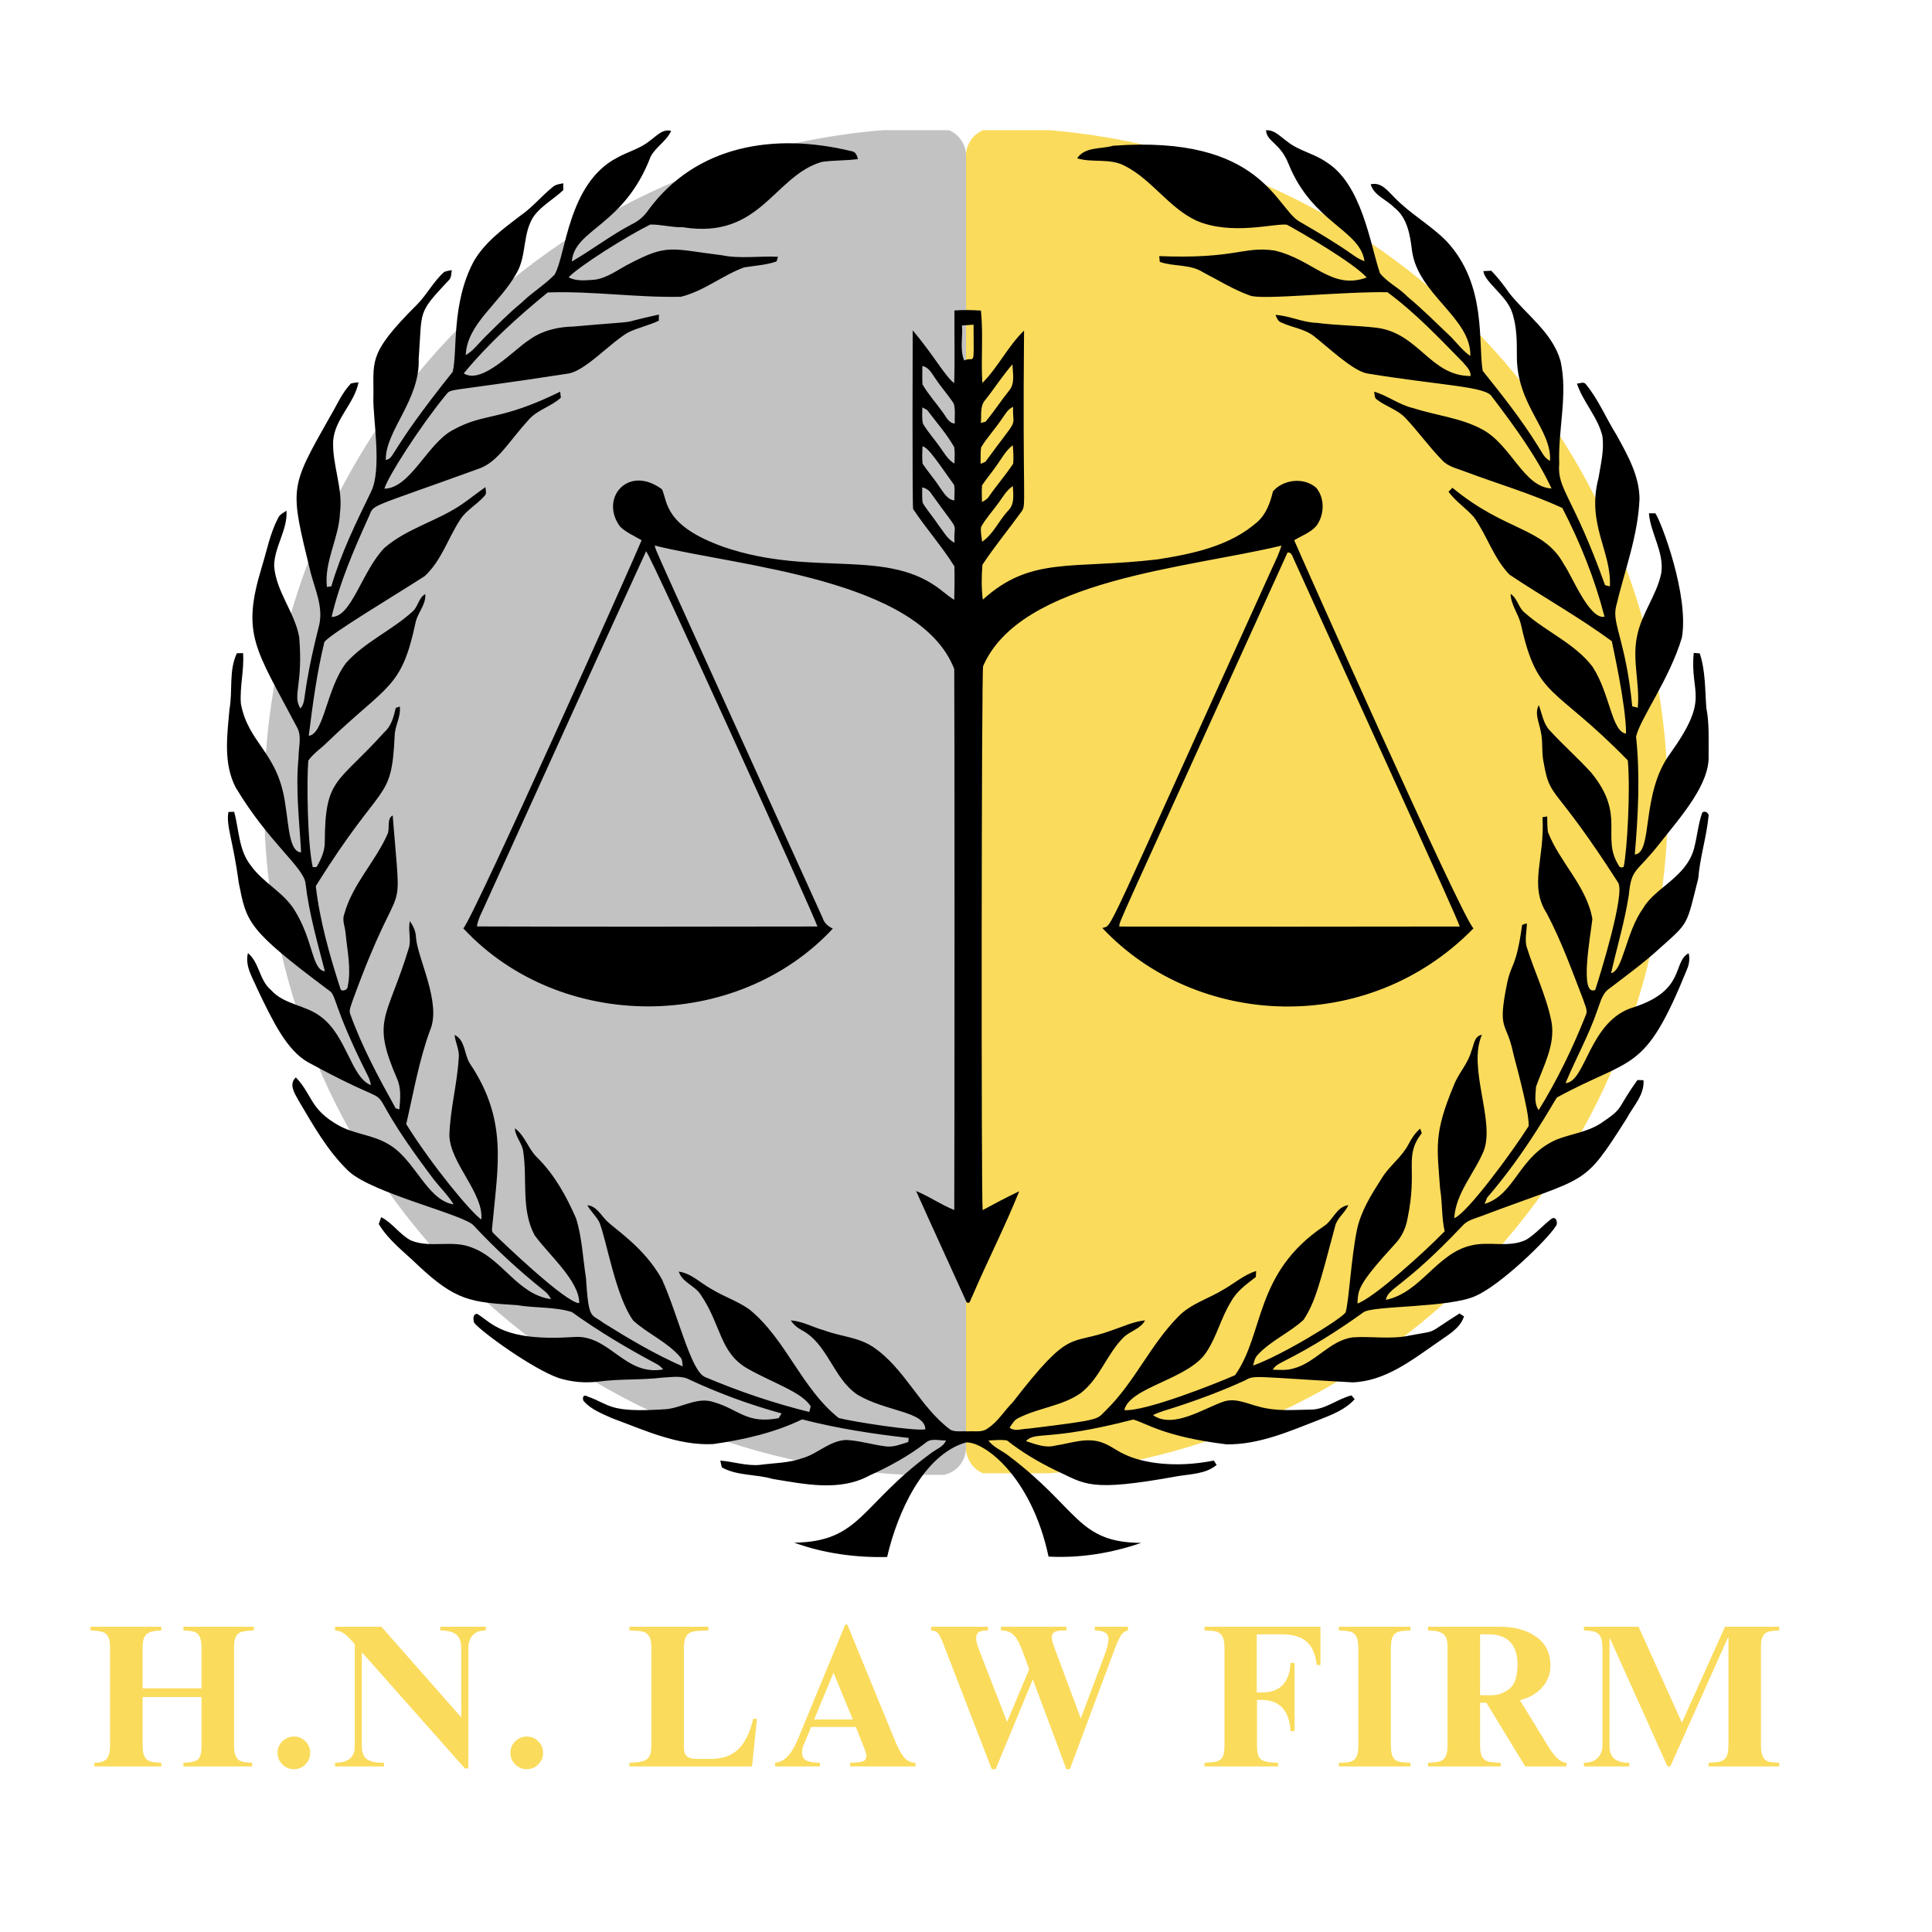 <svg xmlns="http://www.w3.org/2000/svg" xmlns:xlink="http://www.w3.org/1999/xlink" width="500" zoomAndPan="magnify" viewBox="0 0 375 375" height="500" preserveAspectRatio="xMidYMid meet" version="1.0"><defs><g/><clipPath id="82c83e29b7"><path d="M 65.316 38.938 L 297.816 38.938 L 297.816 271.438 L 65.316 271.438 Z M 65.316 38.938 " clip-rule="nonzero"/></clipPath><clipPath id="830a3f582e"><path d="M 187.5 25.273 L 323.707 25.273 L 323.707 285.957 L 187.5 285.957 Z M 187.5 25.273 " clip-rule="nonzero"/></clipPath><clipPath id="a27e9925af"><path d="M 51.289 25.273 L 187.789 25.273 L 187.789 286.273 L 51.289 286.273 Z M 51.289 25.273 " clip-rule="nonzero"/></clipPath><clipPath id="d3ba140ce1"><path d="M 44 25 L 332 25 L 332 302.461 L 44 302.461 Z M 44 25 " clip-rule="nonzero"/></clipPath></defs><g clip-path="url(#82c83e29b7)"><path fill="#424446" d="M 181.562 259.785 C 123.793 259.785 76.961 212.949 76.961 155.184 C 76.961 97.414 123.793 50.586 181.562 50.586 C 239.328 50.586 286.16 97.414 286.16 155.184 C 286.16 212.949 239.328 259.785 181.562 259.785 Z M 181.562 38.934 C 117.359 38.934 65.312 90.98 65.312 155.184 C 65.312 219.387 117.359 271.434 181.562 271.434 C 245.766 271.434 297.812 219.387 297.812 155.184 C 297.812 90.98 245.766 38.934 181.562 38.934 " fill-opacity="1" fill-rule="nonzero"/></g><path fill="#424446" d="M 191.547 134.957 L 171.508 134.957 L 171.508 137.152 L 191.547 137.152 L 191.547 134.957 " fill-opacity="1" fill-rule="nonzero"/><path fill="#424446" d="M 191.547 139.461 L 171.508 139.461 L 171.508 141.66 L 191.547 141.66 L 191.547 139.461 " fill-opacity="1" fill-rule="nonzero"/><path fill="#424446" d="M 191.547 143.969 L 171.508 143.969 L 171.508 146.168 L 191.547 146.168 L 191.547 143.969 " fill-opacity="1" fill-rule="nonzero"/><path fill="#424446" d="M 191.547 148.473 L 171.508 148.473 L 171.508 150.672 L 191.547 150.672 L 191.547 148.473 " fill-opacity="1" fill-rule="nonzero"/><path fill="#424446" d="M 191.547 152.977 L 171.508 152.977 L 171.508 155.176 L 191.547 155.176 L 191.547 152.977 " fill-opacity="1" fill-rule="nonzero"/><path fill="#424446" d="M 191.547 157.484 L 171.508 157.484 L 171.508 159.684 L 191.547 159.684 L 191.547 157.484 " fill-opacity="1" fill-rule="nonzero"/><path fill="#424446" d="M 185.605 169.293 L 185.973 170.652 L 187.375 170.582 L 188.477 171.465 L 189.57 170.582 L 190.977 170.652 L 191.34 169.293 L 192.523 168.527 L 192.02 167.211 L 192.523 165.891 L 191.34 165.125 L 190.977 163.77 L 189.57 163.84 L 188.477 162.953 L 187.375 163.84 L 185.973 163.77 L 185.605 165.125 L 184.426 165.891 L 184.93 167.211 L 184.426 168.527 L 185.605 169.293 " fill-opacity="1" fill-rule="nonzero"/><path fill="#424446" d="M 167.871 136.176 C 167.871 132.297 171.031 129.141 174.91 129.141 L 197.441 129.141 C 198.582 129.141 199.656 129.418 200.609 129.898 C 197.742 130.48 195.586 133.016 195.586 136.055 C 195.586 136.164 195.602 136.266 195.605 136.375 L 195.586 136.375 L 195.586 174.102 C 195.586 177.5 193.16 180.438 189.957 181.031 C 189.629 181.121 189.297 181.18 188.945 181.18 C 188.812 181.18 188.688 181.156 188.562 181.141 C 188.559 181.141 188.551 181.141 188.547 181.141 C 188.543 181.141 188.543 181.141 188.543 181.137 C 186.523 180.938 184.938 179.254 184.938 177.18 L 184.934 175.223 L 167.871 175.223 Z M 157.082 178.504 C 157.082 179.816 157.68 181.039 158.715 181.867 C 159.41 182.414 160.23 182.734 161.094 182.793 L 168.344 182.707 L 188.547 182.707 C 193.293 182.707 197.152 178.848 197.152 174.102 L 197.152 137.938 L 206.043 137.938 L 206.043 136.176 C 206.043 131.434 202.188 127.574 197.441 127.574 L 174.91 127.574 C 170.168 127.574 166.309 131.434 166.309 136.176 L 166.309 175.223 L 157.082 175.223 L 157.082 178.504 " fill-opacity="1" fill-rule="nonzero"/><path fill="#424446" d="M 278.59 163.75 C 277.305 163.637 276.125 164.059 275.246 164.801 C 274.285 165.535 273.598 166.582 273.406 167.812 C 273.031 170.25 274.781 172.629 277.301 173.117 C 279.82 173.609 282.207 171.801 282.621 169.066 C 282.828 167.711 282.496 166.422 281.789 165.461 C 280.996 164.492 279.863 163.859 278.59 163.75 " fill-opacity="1" fill-rule="nonzero"/><path fill="#424446" d="M 272.648 189.594 C 270.199 188.691 267.688 189.902 266.672 192.148 C 265.594 194.367 266.59 197.105 268.883 198.266 C 271.176 199.422 274.008 198.348 275.199 195.855 C 276.332 193.34 275.02 190.465 272.648 189.594 " fill-opacity="1" fill-rule="nonzero"/><path fill="#424446" d="M 259.98 212.879 C 257.898 211.375 255.012 211.758 253.539 213.734 C 251.969 215.633 252.094 218.465 254.008 220.215 C 255.883 221.93 258.992 221.734 260.75 219.609 C 262.406 217.398 262.059 214.387 259.98 212.879 " fill-opacity="1" fill-rule="nonzero"/><path fill="#424446" d="M 235.039 230.953 C 233.121 232.516 232.395 235.148 233.793 237.375 C 235.117 239.504 238.25 240.277 240.406 238.547 C 242.621 236.895 243.113 233.922 241.512 231.914 C 239.918 229.906 237.016 229.473 235.039 230.953 " fill-opacity="1" fill-rule="nonzero"/><path fill="#424446" d="M 212.617 242.555 C 210.309 243.43 209 246.074 209.703 248.48 C 210.441 251.004 213.141 252.293 215.73 251.312 C 218.324 250.363 219.613 247.672 218.617 245.305 C 217.621 242.941 214.934 241.703 212.617 242.555 " fill-opacity="1" fill-rule="nonzero"/><path fill="#424446" d="M 191.219 248.863 C 190.309 248.074 189.141 247.605 187.895 247.668 C 185.434 247.789 183.457 249.977 183.484 252.547 C 183.512 255.113 185.766 257.09 188.523 256.949 C 189.895 256.875 191.09 256.297 191.887 255.406 C 192.68 254.438 193.074 253.203 192.926 251.926 C 192.773 250.652 192.121 249.574 191.219 248.863 " fill-opacity="1" fill-rule="nonzero"/><path fill="#424446" d="M 162.676 246.059 C 160.289 245.441 157.812 246.953 157.148 249.434 C 156.484 251.918 158.117 254.488 160.789 255.168 C 163.512 255.633 166.035 253.879 166.41 251.348 C 166.785 248.797 165.105 246.465 162.676 246.059 " fill-opacity="1" fill-rule="nonzero"/><path fill="#424446" d="M 138.895 237.543 C 138.332 237.273 137.738 237.137 137.141 237.105 C 136.562 237.031 135.98 237.074 135.422 237.223 C 134.305 237.527 133.27 238.262 132.621 239.371 C 131.977 240.477 131.848 241.762 132.191 242.953 C 132.363 243.551 132.652 244.121 133.047 244.637 C 133.465 245.102 133.992 245.5 134.609 245.797 C 137.094 247 139.965 246.066 141.016 243.727 C 142.066 241.383 141.117 238.613 138.895 237.543 " fill-opacity="1" fill-rule="nonzero"/><path fill="#424446" d="M 114.961 221.762 C 113.812 221.742 112.629 222.164 111.703 223.059 C 110.785 223.953 110.312 225.16 110.312 226.406 C 110.367 227.602 110.926 228.812 111.938 229.734 C 113.98 231.594 116.973 231.492 118.617 229.52 C 120.262 227.547 120.113 224.598 118.285 222.938 C 117.367 222.102 116.172 221.723 114.961 221.762 " fill-opacity="1" fill-rule="nonzero"/><path fill="#424446" d="M 95.922 201.727 C 93.656 202.934 92.973 205.828 94.406 208.188 C 95.848 210.547 98.711 211.281 100.852 209.805 C 102.934 208.363 103.637 205.457 102.348 203.352 C 101.066 201.242 98.188 200.516 95.922 201.727 " fill-opacity="1" fill-rule="nonzero"/><path fill="#424446" d="M 86.613 176.879 C 84.105 177.422 82.625 180.043 83.312 182.715 C 83.922 185.414 86.723 186.82 89.156 185.988 C 91.582 185.156 92.801 182.625 92.27 180.211 C 91.66 177.82 89.121 176.328 86.613 176.879 " fill-opacity="1" fill-rule="nonzero"/><path fill="#424446" d="M 88.754 155.188 C 88.887 152.719 86.906 150.605 84.344 150.457 C 81.781 150.312 79.586 152.43 79.453 155.188 C 79.586 157.941 81.781 160.059 84.344 159.914 C 86.906 159.766 88.887 157.652 88.754 155.188 " fill-opacity="1" fill-rule="nonzero"/><path fill="#424446" d="M 86.613 133.492 C 89.121 134.039 91.656 132.551 92.27 130.16 C 92.797 127.746 91.578 125.215 89.152 124.383 C 86.723 123.547 83.922 124.957 83.312 127.656 C 82.625 130.332 84.102 132.945 86.613 133.492 " fill-opacity="1" fill-rule="nonzero"/><path fill="#424446" d="M 95.918 108.645 C 98.184 109.852 101.066 109.129 102.348 107.02 C 103.633 104.914 102.934 102.008 100.848 100.562 C 98.707 99.086 95.848 99.824 94.402 102.18 C 92.973 104.539 93.652 107.438 95.918 108.645 " fill-opacity="1" fill-rule="nonzero"/><path fill="#424446" d="M 114.961 88.613 C 116.168 88.645 117.367 88.27 118.285 87.43 C 120.113 85.773 120.254 82.824 118.613 80.848 C 116.973 78.879 113.977 78.777 111.938 80.637 C 110.922 81.559 110.363 82.77 110.309 83.961 C 110.309 85.211 110.781 86.418 111.703 87.312 C 112.625 88.207 113.809 88.629 114.961 88.613 " fill-opacity="1" fill-rule="nonzero"/><path fill="#424446" d="M 135.418 73.145 C 135.98 73.297 136.559 73.34 137.133 73.266 C 137.734 73.234 138.332 73.094 138.895 72.824 C 141.113 71.758 142.062 68.988 141.012 66.645 C 139.965 64.301 137.094 63.371 134.605 64.57 C 133.988 64.871 133.461 65.266 133.043 65.734 C 132.652 66.25 132.359 66.82 132.191 67.418 C 131.844 68.609 131.973 69.891 132.617 71 C 133.266 72.109 134.301 72.844 135.418 73.145 " fill-opacity="1" fill-rule="nonzero"/><path fill="#424446" d="M 162.672 64.312 C 165.105 63.906 166.781 61.574 166.402 59.023 C 166.035 56.492 163.512 54.738 160.789 55.203 C 158.109 55.883 156.48 58.453 157.148 60.934 C 157.812 63.418 160.285 64.93 162.672 64.312 " fill-opacity="1" fill-rule="nonzero"/><path fill="#424446" d="M 187.891 62.703 C 189.137 62.762 190.305 62.297 191.215 61.504 C 192.117 60.793 192.77 59.715 192.918 58.441 C 193.07 57.168 192.676 55.934 191.883 54.961 C 191.086 54.074 189.887 53.492 188.52 53.426 C 185.766 53.281 183.508 55.258 183.48 57.824 C 183.453 60.391 185.43 62.578 187.891 62.703 " fill-opacity="1" fill-rule="nonzero"/><path fill="#424446" d="M 212.609 67.816 C 214.926 68.664 217.617 67.426 218.613 65.059 C 219.609 62.695 218.32 60.004 215.727 59.055 C 213.137 58.078 210.434 59.363 209.699 61.891 C 209 64.293 210.305 66.938 212.609 67.816 " fill-opacity="1" fill-rule="nonzero"/><path fill="#424446" d="M 235.035 79.414 C 237.012 80.895 239.91 80.461 241.512 78.453 C 243.113 76.445 242.617 73.473 240.406 71.82 C 238.246 70.09 235.117 70.863 233.785 72.996 C 232.395 75.219 233.117 77.852 235.035 79.414 " fill-opacity="1" fill-rule="nonzero"/><path fill="#424446" d="M 259.977 97.484 C 262.055 95.977 262.402 92.965 260.746 90.758 C 258.988 88.633 255.879 88.438 254.004 90.152 C 252.09 91.902 251.965 94.734 253.535 96.629 C 255.008 98.609 257.895 98.988 259.977 97.484 " fill-opacity="1" fill-rule="nonzero"/><path fill="#424446" d="M 272.648 120.773 C 275.02 119.902 276.332 117.027 275.199 114.508 C 274.008 112.02 271.172 110.941 268.883 112.102 C 266.586 113.258 265.594 116 266.668 118.219 C 267.688 120.461 270.199 121.676 272.648 120.773 " fill-opacity="1" fill-rule="nonzero"/><path fill="#424446" d="M 273.406 142.555 C 273.598 143.781 274.285 144.832 275.246 145.566 C 276.125 146.305 277.305 146.73 278.59 146.617 C 279.863 146.508 280.996 145.871 281.789 144.902 C 282.496 143.941 282.828 142.652 282.621 141.297 C 282.207 138.566 279.82 136.754 277.301 137.246 C 274.781 137.738 273.031 140.113 273.406 142.555 " fill-opacity="1" fill-rule="nonzero"/><path fill="#424446" d="M 181.562 239.898 C 134.852 239.898 96.848 201.895 96.848 155.184 C 96.848 108.473 134.852 70.473 181.562 70.473 C 228.273 70.473 266.273 108.473 266.273 155.184 C 266.273 201.895 228.273 239.898 181.562 239.898 Z M 181.562 65.824 C 132.289 65.824 92.199 105.91 92.199 155.184 C 92.199 204.457 132.289 244.547 181.562 244.547 C 230.836 244.547 270.926 204.457 270.926 155.184 C 270.926 105.91 230.836 65.824 181.562 65.824 " fill-opacity="1" fill-rule="nonzero"/><path fill="#424446" d="M 181.562 110.488 L 191.445 118.32 L 203.914 116.473 L 208.543 128.207 L 220.273 132.832 L 218.426 145.305 L 226.258 155.184 L 218.426 165.062 L 220.273 177.535 L 208.543 182.16 L 203.914 193.891 L 191.445 192.047 L 181.562 199.875 L 171.688 192.047 L 159.211 193.891 L 154.586 182.16 L 142.852 177.535 L 144.699 165.062 L 136.867 155.184 L 144.703 145.301 L 142.852 132.832 L 154.586 128.203 L 159.211 116.473 L 171.688 118.32 Z M 156.242 111.332 L 151.004 124.617 L 137.711 129.859 L 139.809 143.992 L 130.934 155.184 L 139.805 166.375 L 137.711 180.504 L 151.004 185.742 L 156.242 199.031 L 170.371 196.941 L 181.562 205.812 L 192.758 196.941 L 206.887 199.031 L 212.125 185.742 L 225.414 180.504 L 223.32 166.375 L 232.191 155.184 L 223.32 143.992 L 225.414 129.859 L 212.125 124.625 L 206.887 111.332 L 192.758 113.426 L 181.562 104.555 L 170.371 113.426 L 156.242 111.332 " fill-opacity="1" fill-rule="nonzero"/><path fill="#424446" d="M 130.207 98.863 L 130.25 98.828 L 139.543 106.652 L 137.227 108.762 Z M 141.434 114.68 L 138.938 111.168 L 141.797 108.562 L 145.102 111.34 L 147.621 109.047 L 128.789 93.766 L 125.223 97.012 L 138.832 117.043 L 141.434 114.68 " fill-opacity="1" fill-rule="nonzero"/><path fill="#424446" d="M 142.367 87.578 C 143.012 87.207 143.598 87.176 144.121 87.48 C 144.652 87.785 145.223 88.477 145.84 89.555 L 151.758 99.812 C 152.336 100.82 152.602 101.586 152.555 102.117 C 152.508 102.648 152.195 103.078 151.609 103.414 L 150.57 104.012 L 141.434 88.117 Z M 153.379 105.668 C 154.977 104.746 155.84 103.602 155.973 102.227 C 156.105 100.852 155.566 99.117 154.363 97.023 L 148.961 87.652 C 147.949 85.898 146.844 84.766 145.637 84.262 C 144.426 83.754 143.062 83.941 141.531 84.82 L 136.867 87.5 L 148.82 108.289 L 153.379 105.668 " fill-opacity="1" fill-rule="nonzero"/><path fill="#424446" d="M 166.672 100.129 L 162.703 76.238 L 159.457 77.266 L 161.477 87.984 L 162.98 95.512 L 162.891 95.539 L 159.668 88.559 L 154.91 78.703 L 151.598 79.75 L 162.371 101.488 L 166.672 100.129 " fill-opacity="1" fill-rule="nonzero"/><path fill="#424446" d="M 173.285 78.328 C 173.488 77.789 173.902 77.488 174.52 77.434 C 175.141 77.375 175.578 77.598 175.836 78.098 C 176.098 78.602 176.277 79.414 176.379 80.547 L 177.387 91.672 C 177.508 93.047 177.496 94.027 177.336 94.609 C 177.18 95.195 176.77 95.516 176.109 95.574 C 175.449 95.637 174.988 95.398 174.727 94.867 C 174.465 94.332 174.27 93.367 174.145 91.965 L 173.137 80.824 C 173.035 79.703 173.086 78.871 173.285 78.328 Z M 170.477 92.254 C 170.688 94.578 171.273 96.281 172.23 97.355 C 173.191 98.43 174.586 98.887 176.418 98.723 C 178.246 98.555 179.527 97.859 180.254 96.637 C 180.984 95.414 181.242 93.633 181.035 91.301 L 180.043 80.379 C 179.852 78.227 179.301 76.629 178.391 75.59 C 177.477 74.551 176.102 74.117 174.254 74.281 C 170.684 74.605 169.094 76.957 169.488 81.332 L 170.477 92.254 " fill-opacity="1" fill-rule="nonzero"/><path fill="#424446" d="M 188.797 98.949 C 190.555 99.164 191.91 98.77 192.867 97.766 C 193.824 96.766 194.441 95.113 194.723 92.816 L 195.141 89.449 L 191.586 89.012 L 191.164 92.418 C 191.004 93.707 190.777 94.617 190.484 95.148 C 190.191 95.68 189.746 95.906 189.152 95.836 C 188.559 95.762 188.18 95.438 188.02 94.859 C 187.867 94.281 187.867 93.352 188.02 92.07 L 189.391 80.957 C 189.531 79.805 189.754 78.961 190.059 78.434 C 190.359 77.902 190.812 77.676 191.418 77.75 C 192.023 77.824 192.395 78.137 192.539 78.688 C 192.68 79.242 192.676 80.133 192.523 81.355 L 192.152 84.398 L 195.652 84.832 L 196.055 81.559 C 196.574 77.34 195.164 75.023 191.816 74.613 C 190.844 74.492 189.996 74.555 189.27 74.793 C 187.305 75.449 186.102 77.547 185.668 81.09 L 184.391 91.461 C 184.121 93.668 184.348 95.414 185.07 96.699 C 185.797 97.98 187.039 98.73 188.797 98.949 " fill-opacity="1" fill-rule="nonzero"/><path fill="#424446" d="M 206.586 83.18 L 206.641 83.195 L 204.191 95.094 L 201.234 94.062 Z M 198.039 100.582 L 199.938 96.715 L 203.59 97.988 L 202.723 102.215 L 205.938 103.336 L 210.395 79.5 L 205.84 77.91 L 194.719 99.422 L 198.039 100.582 " fill-opacity="1" fill-rule="nonzero"/><path fill="#424446" d="M 208.773 103.281 C 208.902 104.75 209.723 105.945 211.238 106.867 C 212.75 107.789 214.148 107.988 215.434 107.469 C 216.715 106.949 217.961 105.699 219.168 103.723 L 220.93 100.828 L 217.875 98.961 L 216.086 101.895 C 215.41 103 214.832 103.738 214.344 104.102 C 213.855 104.465 213.355 104.488 212.844 104.176 C 212.332 103.867 212.125 103.414 212.219 102.82 C 212.312 102.23 212.695 101.387 213.367 100.281 L 219.195 90.723 C 219.801 89.73 220.352 89.055 220.848 88.695 C 221.34 88.34 221.848 88.32 222.367 88.637 C 222.887 88.949 223.098 89.391 223 89.953 C 222.898 90.516 222.531 91.324 221.891 92.379 L 220.293 94.996 L 223.305 96.832 L 225.02 94.016 C 227.234 90.387 226.902 87.695 224.023 85.941 C 223.188 85.434 222.387 85.137 221.629 85.055 C 219.566 84.844 217.609 86.262 215.75 89.309 L 210.309 98.227 C 209.152 100.129 208.641 101.812 208.773 103.281 " fill-opacity="1" fill-rule="nonzero"/><path fill="#424446" d="M 219.008 112.215 L 221.684 114.699 L 228.191 107.672 L 240.793 99.711 L 238.242 97.352 L 230.602 102.492 L 230.562 102.453 L 234.914 94.266 L 232.355 91.898 L 225.516 105.191 L 219.008 112.215 " fill-opacity="1" fill-rule="nonzero"/><path fill="#424446" d="M 106.988 182.344 L 127.32 174.914 L 126.352 172.266 L 103.832 180.492 L 106.32 187.301 L 108.504 186.5 L 106.988 182.344 " fill-opacity="1" fill-rule="nonzero"/><path fill="#424446" d="M 119.316 188.504 L 121.289 192.113 L 123.344 190.988 L 121.375 187.379 L 128.578 183.453 L 130.656 187.27 L 132.715 186.145 L 129.281 179.855 L 108.234 191.332 L 111.688 197.672 L 113.746 196.551 L 111.637 192.688 L 119.316 188.504 " fill-opacity="1" fill-rule="nonzero"/><path fill="#424446" d="M 127.41 198.086 L 125.699 199.441 L 126.906 200.969 L 124.461 202.906 C 122.965 204.09 121.824 204.805 121.043 205.059 C 120.262 205.312 119.625 205.137 119.145 204.527 C 118.664 203.918 118.637 203.277 119.059 202.605 C 119.484 201.938 120.449 201.008 121.949 199.816 L 129.859 193.566 C 131.176 192.523 132.191 191.914 132.895 191.738 C 133.602 191.562 134.18 191.762 134.633 192.332 C 135.086 192.906 135.184 193.457 134.926 193.977 C 134.668 194.504 134.059 195.141 133.098 195.902 L 130.648 197.836 L 132.34 199.977 L 133.793 198.824 C 134.941 197.922 135.855 197.07 136.539 196.289 C 137.219 195.508 137.605 194.664 137.684 193.766 C 137.77 192.867 137.355 191.844 136.449 190.699 C 135.957 190.09 135.379 189.633 134.719 189.324 C 133.012 188.543 130.777 189.242 128.012 191.43 L 120.129 197.668 C 118.121 199.254 116.875 200.695 116.406 202 C 115.934 203.297 116.168 204.539 117.105 205.727 C 118.043 206.91 119.223 207.281 120.645 206.844 L 119.43 208.293 L 120.352 209.453 L 130.223 201.648 L 127.41 198.086 " fill-opacity="1" fill-rule="nonzero"/><path fill="#424446" d="M 133.84 212.824 L 131.066 210.41 L 140.699 202 L 140.73 202.023 Z M 142.309 197.512 L 123.828 213.211 L 125.852 214.973 L 129.328 211.93 L 132.605 214.781 L 130.117 218.684 L 132.117 220.426 L 144.867 199.734 L 142.309 197.512 " fill-opacity="1" fill-rule="nonzero"/><path fill="#424446" d="M 148.871 202.82 L 136.281 223.223 L 142.449 227.031 L 143.672 225.047 L 139.902 222.723 L 151.27 204.301 L 148.871 202.82 " fill-opacity="1" fill-rule="nonzero"/><path fill="#424446" d="M 163.809 214.754 L 162.031 227.438 L 158.508 226.395 L 163.773 214.738 Z M 153.082 231.953 L 155.656 232.715 L 157.559 228.5 L 161.723 229.734 L 161.078 234.316 L 163.625 235.07 L 166.625 210.953 L 163.371 209.992 L 153.082 231.953 " fill-opacity="1" fill-rule="nonzero"/><path fill="#424446" d="M 175.48 212.262 C 173.684 212.07 172.41 212.445 171.668 213.395 C 170.922 214.34 170.457 215.68 170.273 217.406 C 170.188 218.199 170.195 218.891 170.297 219.477 C 170.504 220.711 171.227 222.117 172.461 223.695 L 173.852 225.422 C 175.152 227.027 175.711 228.66 175.535 230.309 C 175.445 231.133 175.344 231.871 175.234 232.527 C 175.125 233.18 174.922 233.66 174.625 233.949 C 174.328 234.242 173.836 234.348 173.152 234.273 C 172.465 234.203 172.031 233.812 171.852 233.105 C 171.672 232.395 171.676 231.168 171.863 229.426 L 172.121 227 L 169.398 226.711 L 169.148 229.023 C 169.145 229.07 169.141 229.117 169.137 229.16 C 168.953 230.887 168.969 232.301 169.188 233.398 C 169.562 235.359 170.832 236.453 172.988 236.684 C 174.777 236.879 176.047 236.461 176.801 235.441 C 177.555 234.418 178.039 232.879 178.262 230.824 C 178.531 228.297 177.801 225.906 176.07 223.656 L 174.629 221.762 C 174.59 221.703 174.395 221.445 174.039 220.992 C 173.688 220.539 173.398 220.074 173.176 219.594 C 172.953 219.113 172.895 218.383 172.996 217.41 C 173.102 216.434 173.328 215.711 173.68 215.25 C 174.035 214.785 174.547 214.59 175.227 214.66 C 175.586 214.699 175.871 214.816 176.078 215.012 C 176.285 215.207 176.438 215.574 176.535 216.113 C 176.637 216.656 176.602 217.684 176.438 219.203 L 176.266 220.801 L 178.945 221.09 L 179.098 219.68 C 179.254 218.223 179.293 217.008 179.215 216.035 C 179.039 213.77 177.793 212.512 175.48 212.262 " fill-opacity="1" fill-rule="nonzero"/><path fill="#424446" d="M 187.965 223.578 L 186.223 221.957 C 186.176 221.906 185.938 221.684 185.512 221.297 C 185.086 220.91 184.723 220.504 184.422 220.066 C 184.121 219.629 183.938 218.922 183.875 217.945 C 183.812 216.965 183.914 216.215 184.184 215.699 C 184.449 215.18 184.922 214.898 185.602 214.855 C 185.965 214.832 186.266 214.898 186.504 215.059 C 186.742 215.215 186.953 215.555 187.141 216.066 C 187.328 216.582 187.473 217.605 187.57 219.125 L 187.672 220.727 L 190.367 220.559 L 190.273 219.145 C 190.18 217.684 190.012 216.48 189.766 215.531 C 189.211 213.328 187.766 212.301 185.449 212.449 C 183.645 212.566 182.457 213.156 181.883 214.211 C 181.312 215.273 181.078 216.668 181.188 218.402 C 181.238 219.199 181.363 219.879 181.562 220.438 C 181.977 221.625 182.93 222.887 184.418 224.23 L 186.082 225.691 C 187.633 227.055 188.461 228.57 188.57 230.23 C 188.621 231.051 188.648 231.797 188.652 232.465 C 188.652 233.125 188.531 233.625 188.289 233.965 C 188.047 234.305 187.582 234.5 186.891 234.539 C 186.207 234.582 185.711 234.273 185.414 233.602 C 185.117 232.934 184.91 231.727 184.801 229.98 L 184.645 227.547 L 181.91 227.719 L 182.059 230.047 C 182.062 230.09 182.066 230.137 182.07 230.18 C 182.18 231.914 182.438 233.305 182.844 234.348 C 183.543 236.219 184.977 237.078 187.141 236.941 C 188.938 236.824 190.121 236.199 190.688 235.066 C 191.258 233.934 191.477 232.336 191.344 230.27 C 191.18 227.73 190.055 225.5 187.965 223.578 " fill-opacity="1" fill-rule="nonzero"/><path fill="#424446" d="M 191.918 211.969 L 196.762 235.453 L 199.523 234.883 L 194.68 211.402 L 191.918 211.969 " fill-opacity="1" fill-rule="nonzero"/><path fill="#424446" d="M 206.496 219.207 L 204.375 218.129 C 204.316 218.094 204.027 217.949 203.512 217.695 C 202.996 217.434 202.531 217.141 202.125 216.805 C 201.715 216.473 201.348 215.844 201.012 214.918 C 200.684 213.996 200.578 213.246 200.691 212.676 C 200.805 212.105 201.18 211.703 201.824 211.477 C 202.164 211.352 202.473 211.336 202.746 211.422 C 203.016 211.508 203.312 211.773 203.637 212.215 C 203.957 212.66 204.375 213.602 204.891 215.039 L 205.434 216.551 L 207.973 215.645 L 207.496 214.309 C 207.004 212.93 206.508 211.82 206.012 210.977 C 204.867 209.012 203.203 208.422 201.012 209.203 C 199.312 209.812 198.328 210.707 198.07 211.883 C 197.812 213.059 197.973 214.469 198.559 216.102 C 198.828 216.852 199.133 217.469 199.48 217.953 C 200.203 218.98 201.465 219.93 203.266 220.809 L 205.27 221.762 C 207.137 222.645 208.352 223.871 208.91 225.434 C 209.188 226.211 209.422 226.922 209.605 227.559 C 209.789 228.195 209.812 228.711 209.672 229.102 C 209.531 229.5 209.137 229.809 208.488 230.043 C 207.84 230.273 207.277 230.109 206.809 229.547 C 206.34 228.988 205.809 227.883 205.219 226.23 L 204.395 223.938 L 201.82 224.859 L 202.602 227.051 C 202.617 227.098 202.633 227.137 202.648 227.18 C 203.23 228.816 203.863 230.078 204.539 230.973 C 205.73 232.578 207.344 233.008 209.391 232.277 C 211.082 231.672 212.047 230.75 212.281 229.5 C 212.516 228.258 212.285 226.66 211.586 224.711 C 210.73 222.312 209.035 220.48 206.496 219.207 " fill-opacity="1" fill-rule="nonzero"/><path fill="#424446" d="M 213.488 206.199 L 212.375 204.133 L 205.406 207.895 L 206.52 209.953 L 208.844 208.699 L 219.113 227.742 L 221.586 226.406 L 211.316 207.367 L 213.488 206.199 " fill-opacity="1" fill-rule="nonzero"/><path fill="#424446" d="M 219.105 204.699 L 228.289 213.629 L 225.363 215.859 L 219.07 204.723 Z M 215.004 202.242 L 226.641 223.516 L 228.777 221.891 L 226.504 217.867 L 229.957 215.234 L 233.273 218.465 L 235.387 216.855 L 217.699 200.188 L 215.004 202.242 " fill-opacity="1" fill-rule="nonzero"/><path fill="#424446" d="M 226.309 191.688 L 233.32 197.93 L 238.688 202.324 L 222.805 195.629 L 221.391 197.215 L 239.301 213.156 L 241.031 211.211 L 233.254 204.293 L 228.629 200.391 L 244.5 207.312 L 245.875 205.77 L 227.969 189.824 L 226.309 191.688 " fill-opacity="1" fill-rule="nonzero"/><path fill="#424446" d="M 248.215 189.125 L 245.957 187.785 L 244.527 190.184 L 246.812 191.539 C 248.375 192.469 249.402 193.227 249.898 193.812 C 250.395 194.398 250.453 195.008 250.078 195.645 C 249.699 196.281 249.133 196.527 248.379 196.383 C 247.629 196.238 246.469 195.695 244.91 194.77 L 235.984 189.465 C 234.668 188.68 233.773 187.984 233.305 187.375 C 232.84 186.762 232.801 186.137 233.184 185.484 C 233.371 185.172 233.602 184.961 233.875 184.852 C 234.145 184.734 234.559 184.746 235.109 184.879 C 235.656 185.012 236.594 185.469 237.91 186.25 L 240.207 187.617 L 241.621 185.238 L 239.336 183.883 C 237.844 182.996 236.562 182.438 235.488 182.195 C 233.621 181.785 232.156 182.469 231.09 184.242 C 230.34 185.52 230.145 186.711 230.496 187.82 C 230.66 188.328 231.031 188.93 231.609 189.625 C 232.195 190.32 233.266 191.129 234.824 192.059 L 243.41 197.156 C 245.527 198.414 247.297 199.043 248.715 199.043 C 250.137 199.039 251.285 198.312 252.156 196.84 C 253.027 195.371 253.129 194.043 252.465 192.848 C 251.793 191.652 250.379 190.414 248.215 189.125 " fill-opacity="1" fill-rule="nonzero"/><path fill="#424446" d="M 257.035 179.984 L 255.457 184.09 L 247.293 180.953 L 248.773 177.113 L 246.582 176.27 L 245.109 180.109 L 237.457 177.168 L 239.012 173.109 L 236.824 172.266 L 234.254 178.957 L 256.633 187.562 L 259.227 180.824 L 257.035 179.984 " fill-opacity="1" fill-rule="nonzero"/><g clip-path="url(#830a3f582e)"><path fill="#fadb5c" d="M 187.48 280.926 L 187.48 30.332 C 187.477 29.969 187.512 29.609 187.578 29.254 C 187.645 28.898 187.75 28.551 187.887 28.215 C 188.023 27.883 188.191 27.562 188.391 27.262 C 188.59 26.957 188.82 26.68 189.074 26.422 C 189.332 26.168 189.609 25.938 189.91 25.738 C 190.211 25.535 190.531 25.367 190.867 25.23 C 191.199 25.094 191.547 24.988 191.902 24.922 C 192.258 24.852 192.617 24.82 192.98 24.824 C 195.117 24.824 197.258 24.875 199.395 24.984 C 201.531 25.09 203.664 25.246 205.797 25.457 C 207.926 25.668 210.047 25.93 212.164 26.246 C 214.281 26.559 216.391 26.926 218.488 27.344 C 220.586 27.762 222.676 28.23 224.75 28.75 C 226.828 29.273 228.887 29.844 230.938 30.465 C 232.984 31.086 235.016 31.758 237.031 32.48 C 239.043 33.203 241.039 33.973 243.016 34.793 C 244.996 35.613 246.949 36.48 248.883 37.395 C 250.82 38.309 252.73 39.273 254.617 40.281 C 256.504 41.289 258.363 42.344 260.199 43.445 C 262.035 44.547 263.844 45.691 265.621 46.883 C 267.402 48.07 269.148 49.305 270.867 50.578 C 272.586 51.852 274.273 53.168 275.926 54.527 C 277.582 55.887 279.203 57.285 280.785 58.723 C 282.371 60.16 283.922 61.633 285.434 63.148 C 286.949 64.66 288.422 66.211 289.859 67.797 C 291.297 69.383 292.691 71.004 294.051 72.656 C 295.406 74.312 296.723 76 298 77.719 C 299.273 79.438 300.504 81.188 301.695 82.965 C 302.883 84.746 304.027 86.551 305.125 88.387 C 306.227 90.223 307.281 92.086 308.289 93.973 C 309.297 95.859 310.262 97.773 311.176 99.707 C 312.09 101.641 312.957 103.598 313.773 105.574 C 314.594 107.551 315.363 109.547 316.086 111.562 C 316.805 113.578 317.477 115.609 318.098 117.656 C 318.719 119.703 319.289 121.766 319.809 123.844 C 320.328 125.918 320.797 128.008 321.215 130.105 C 321.633 132.203 321.996 134.312 322.312 136.43 C 322.625 138.547 322.887 140.668 323.098 142.801 C 323.309 144.93 323.465 147.062 323.57 149.199 C 323.676 151.336 323.727 153.477 323.727 155.617 C 323.727 157.758 323.676 159.895 323.57 162.031 C 323.465 164.172 323.309 166.305 323.098 168.434 C 322.887 170.562 322.625 172.688 322.312 174.805 C 321.996 176.922 321.633 179.027 321.215 181.129 C 320.797 183.227 320.328 185.312 319.809 187.391 C 319.289 189.465 318.719 191.527 318.098 193.574 C 317.477 195.625 316.805 197.656 316.086 199.668 C 315.363 201.684 314.594 203.68 313.773 205.66 C 312.957 207.637 312.09 209.59 311.176 211.527 C 310.262 213.461 309.297 215.371 308.289 217.258 C 307.281 219.148 306.227 221.008 305.125 222.844 C 304.027 224.68 302.883 226.488 301.695 228.266 C 300.504 230.047 299.273 231.797 298 233.516 C 296.723 235.234 295.406 236.922 294.051 238.574 C 292.691 240.23 291.297 241.852 289.859 243.438 C 288.422 245.023 286.949 246.57 285.434 248.086 C 283.922 249.598 282.371 251.074 280.785 252.512 C 279.203 253.949 277.582 255.348 275.926 256.703 C 274.273 258.062 272.586 259.379 270.867 260.656 C 269.148 261.93 267.402 263.16 265.621 264.352 C 263.844 265.539 262.035 266.688 260.199 267.785 C 258.363 268.887 256.504 269.941 254.617 270.949 C 252.73 271.961 250.82 272.922 248.883 273.84 C 246.949 274.754 244.996 275.621 243.016 276.441 C 241.039 277.262 239.043 278.031 237.031 278.754 C 235.016 279.473 232.984 280.145 230.938 280.766 C 228.887 281.391 226.828 281.961 224.75 282.48 C 222.676 283 220.586 283.469 218.488 283.891 C 216.391 284.309 214.281 284.672 212.164 284.988 C 210.047 285.301 207.926 285.566 205.797 285.777 C 203.664 285.984 201.531 286.145 199.395 286.25 C 197.258 286.355 195.117 286.41 192.98 286.41 C 192.617 286.41 192.262 286.379 191.906 286.309 C 191.551 286.242 191.207 286.137 190.871 286 C 190.539 285.863 190.223 285.695 189.922 285.496 C 189.621 285.297 189.34 285.07 189.086 284.812 C 188.832 284.559 188.602 284.281 188.402 283.98 C 188.203 283.68 188.031 283.363 187.895 283.031 C 187.758 282.695 187.652 282.352 187.582 281.996 C 187.516 281.645 187.48 281.285 187.48 280.926 Z M 187.48 280.926 " fill-opacity="1" fill-rule="nonzero"/></g><g clip-path="url(#a27e9925af)"><path fill="#c2c2c2" d="M 187.512 30.309 L 187.512 280.902 C 187.516 281.266 187.484 281.621 187.418 281.98 C 187.348 282.336 187.246 282.68 187.109 283.016 C 186.973 283.352 186.805 283.668 186.605 283.973 C 186.406 284.273 186.176 284.551 185.922 284.809 C 185.664 285.066 185.387 285.293 185.086 285.496 C 184.785 285.695 184.465 285.863 184.129 286.004 C 183.793 286.141 183.449 286.242 183.094 286.312 C 182.738 286.379 182.379 286.414 182.016 286.41 C 179.875 286.41 177.738 286.355 175.602 286.25 C 173.465 286.145 171.328 285.984 169.199 285.777 C 167.07 285.566 164.945 285.301 162.828 284.988 C 160.715 284.672 158.605 284.309 156.508 283.891 C 154.406 283.469 152.32 283 150.246 282.48 C 148.168 281.961 146.105 281.391 144.059 280.766 C 142.012 280.145 139.98 279.473 137.965 278.754 C 135.949 278.031 133.957 277.262 131.977 276.441 C 130 275.621 128.047 274.754 126.109 273.84 C 124.176 272.922 122.266 271.961 120.379 270.949 C 118.492 269.941 116.629 268.887 114.797 267.785 C 112.961 266.688 111.152 265.539 109.375 264.352 C 107.594 263.16 105.844 261.93 104.125 260.656 C 102.41 259.379 100.723 258.062 99.066 256.703 C 97.414 255.348 95.793 253.949 94.207 252.512 C 92.625 251.074 91.074 249.598 89.562 248.086 C 88.047 246.57 86.574 245.023 85.137 243.438 C 83.699 241.852 82.301 240.23 80.945 238.574 C 79.586 236.922 78.27 235.234 76.996 233.516 C 75.723 231.797 74.492 230.047 73.301 228.266 C 72.113 226.488 70.969 224.68 69.867 222.844 C 68.77 221.008 67.715 219.148 66.707 217.258 C 65.695 215.371 64.734 213.461 63.82 211.527 C 62.906 209.59 62.039 207.637 61.219 205.66 C 60.402 203.68 59.633 201.684 58.91 199.668 C 58.191 197.656 57.52 195.625 56.898 193.574 C 56.277 191.527 55.707 189.465 55.188 187.391 C 54.668 185.312 54.199 183.227 53.781 181.129 C 53.363 179.027 52.996 176.922 52.684 174.805 C 52.371 172.688 52.109 170.562 51.898 168.434 C 51.688 166.305 51.531 164.172 51.426 162.031 C 51.32 159.895 51.27 157.758 51.27 155.617 C 51.27 153.477 51.32 151.336 51.426 149.199 C 51.531 147.062 51.688 144.93 51.898 142.801 C 52.109 140.668 52.371 138.547 52.684 136.43 C 52.996 134.312 53.363 132.203 53.781 130.105 C 54.199 128.008 54.668 125.918 55.188 123.844 C 55.707 121.766 56.277 119.703 56.898 117.656 C 57.52 115.609 58.191 113.578 58.91 111.562 C 59.633 109.547 60.402 107.551 61.219 105.574 C 62.039 103.598 62.906 101.641 63.82 99.707 C 64.734 97.773 65.695 95.859 66.707 93.973 C 67.715 92.086 68.77 90.223 69.867 88.387 C 70.969 86.551 72.113 84.746 73.301 82.965 C 74.492 81.188 75.723 79.438 76.996 77.719 C 78.27 76 79.586 74.312 80.945 72.656 C 82.301 71.004 83.699 69.383 85.137 67.797 C 86.574 66.211 88.047 64.66 89.562 63.148 C 91.074 61.633 92.625 60.16 94.207 58.723 C 95.793 57.285 97.414 55.887 99.066 54.527 C 100.723 53.168 102.41 51.852 104.125 50.578 C 105.844 49.305 107.594 48.07 109.375 46.883 C 111.152 45.691 112.961 44.547 114.797 43.445 C 116.629 42.344 118.492 41.289 120.379 40.281 C 122.266 39.273 124.176 38.309 126.109 37.395 C 128.047 36.48 130 35.613 131.977 34.793 C 133.957 33.973 135.949 33.203 137.965 32.48 C 139.98 31.758 142.012 31.086 144.059 30.465 C 146.105 29.844 148.168 29.273 150.246 28.75 C 152.32 28.23 154.406 27.762 156.508 27.344 C 158.605 26.926 160.715 26.559 162.828 26.246 C 164.945 25.93 167.07 25.668 169.199 25.457 C 171.328 25.246 173.465 25.09 175.602 24.984 C 177.738 24.875 179.875 24.824 182.016 24.824 C 182.379 24.82 182.734 24.855 183.09 24.922 C 183.445 24.992 183.789 25.094 184.121 25.23 C 184.457 25.367 184.773 25.535 185.074 25.738 C 185.375 25.938 185.652 26.164 185.91 26.418 C 186.164 26.676 186.395 26.953 186.594 27.25 C 186.793 27.551 186.965 27.871 187.102 28.203 C 187.238 28.535 187.344 28.879 187.41 29.234 C 187.48 29.59 187.516 29.945 187.512 30.309 Z M 187.512 30.309 " fill-opacity="1" fill-rule="nonzero"/></g><g clip-path="url(#d3ba140ce1)"><path fill="#000000" d="M 126.047 27.383 C 127.355 26.504 128.5 24.961 130.273 25.402 C 129.371 27.387 127.324 28.484 126.301 30.375 C 121.105 43.984 111.492 44.398 110.992 50.762 C 114.945 48.461 118.598 45.645 122.668 43.512 C 123.984 42.898 125.066 41.914 125.879 40.727 C 135.078 28.242 150.195 25.672 165.258 29.344 C 166.09 29.438 166.336 30.176 166.531 30.875 C 164.195 31.199 161.816 31.086 159.492 31.43 C 150.152 34.184 147.637 46.535 132.523 44.102 C 130.402 44.164 128.328 43.551 126.223 43.582 C 121.68 45.828 112.504 51.59 110.367 53.824 C 111.883 54.641 113.641 54.398 115.293 54.309 C 117.879 54 119.941 52.316 122.199 51.176 C 129.656 47.289 130.145 48.309 140.133 49.547 C 143.719 50.273 147.387 49.656 151.004 49.84 C 150.938 50.062 150.801 50.516 150.734 50.742 C 148.695 51.457 146.527 51.555 144.418 51.902 C 140.191 53.477 136.578 56.523 132.16 57.602 C 123.523 57.793 114.941 56.453 106.312 56.766 C 100.465 61.539 94.84 66.641 90.012 72.473 C 93.555 74.734 99.789 67.832 102.66 66.016 C 105.133 64.191 108.215 63.445 111.246 63.383 C 126.621 62.031 118.375 63.121 127.898 61.055 C 127.891 61.352 127.875 61.949 127.871 62.25 C 125.996 63.152 123.934 63.578 122.055 64.461 C 118.582 66.359 113.59 72.09 110.199 72.523 C 84.914 76.422 87.91 75.172 86.363 76.871 C 81.461 82.891 75.297 92.488 74.613 94.855 C 79.68 94.773 83.008 85.98 87.918 83.461 C 94.07 80.023 96.828 81.887 108.727 76.027 C 108.766 76.316 108.832 76.898 108.863 77.188 C 107.016 78.895 104.391 79.508 102.68 81.398 C 98.691 85.773 96.793 89.453 93.211 90.875 C 71.031 98.918 72.715 97.734 71.617 100.207 C 68.758 106.531 65.957 112.961 64.363 119.738 C 68.211 119.875 70.289 110.777 74.617 106.344 C 79.125 102.445 85.141 101.094 89.949 97.672 C 91.398 96.668 92.766 95.547 94.223 94.551 C 94.262 95.145 94.543 95.848 93.996 96.309 C 92.594 97.926 90.594 98.949 89.387 100.762 C 86.988 104.383 85.699 108.824 82.43 111.828 C 76.332 115.762 64.414 122.848 62.969 124.594 C 61.508 130.586 60.691 136.707 59.93 142.82 C 62.906 142.453 63.309 133.84 67.141 128.711 C 70.824 124.562 76.094 122.359 80.148 118.633 C 81.176 117.684 81.242 116.016 82.551 115.312 C 82.707 117.395 81.035 118.941 80.648 120.895 C 77.914 133.812 75.156 132.852 63.488 144.102 C 62.289 145.297 60.816 146.234 59.84 147.637 C 59.512 151.578 59.664 163.676 60.703 168.297 L 61.441 168.297 C 62.316 166.797 63.082 165.129 63.039 163.359 C 63.105 150.867 65.488 152.254 74.613 142.098 C 75.984 140.898 76.418 139.082 76.828 137.395 C 77.023 137.328 77.402 137.207 77.598 137.145 C 77.848 139.168 76.598 140.93 76.602 142.922 C 75.941 156.008 74.367 150.973 61.293 172 C 62.082 178.742 63.957 185.355 66.043 191.812 C 66.18 192.645 67.527 192.18 67.492 191.469 C 68.215 188 67.387 184.488 67.066 181.027 C 66.953 179.82 66.355 178.59 66.836 177.383 C 68.41 171.66 72.781 167.336 75.168 162.008 C 75.773 160.844 74.973 158.992 76.219 158.27 C 78.031 181.387 78.285 167.055 68.383 194.391 C 68.172 195.145 67.723 195.93 67.941 196.727 C 70.238 203.148 73.496 209.172 76.797 215.117 C 76.977 215.172 77.336 215.281 77.512 215.344 C 77.699 213.34 77.906 211.207 77.047 209.328 C 72.035 197.707 75.121 197.922 79.379 183.938 C 79.832 182.234 79.16 180.48 79.566 178.773 C 80.211 179.73 80.727 180.805 80.746 181.98 C 81.016 185.953 85.738 194.672 83.488 199.945 C 81.316 205.852 80.266 212.082 78.848 218.191 C 83.773 226.113 91.41 235.344 93.422 236.703 C 93.93 231.641 87.402 225.809 87.223 220.434 C 87.348 215.398 88.73 210.48 89.031 205.457 C 89.242 203.859 88.402 202.43 88.23 200.879 C 90.328 201.855 90.082 204.684 91.211 206.438 C 98.535 217.359 96.664 226.117 95.598 237.512 C 95.605 238.141 95.227 238.957 95.836 239.43 C 97.688 241.277 109.969 253 112.426 252.934 C 112.488 248.625 106.383 243.43 103.75 239.727 C 101.125 234.785 102.367 229.02 101.582 223.715 C 101.473 221.988 100.012 220.73 99.938 219 C 101.938 220.449 102.516 223.023 104.281 224.684 C 107.629 228.004 109.949 232.195 111.816 236.488 C 112.984 240.227 113.125 244.176 113.734 248.027 C 114.266 256.402 114.711 254.914 117.086 256.746 C 122.066 259.852 127.148 262.879 132.535 265.223 C 132.387 264.633 132.5 263.922 132.07 263.453 C 129.535 260.453 125.777 258.926 122.91 256.32 C 119.457 251.586 117.73 240.605 116.305 237.172 C 115.656 236.008 114.652 235.102 114.004 233.938 C 115.676 234.078 116.516 235.66 117.562 236.754 C 118.785 238.227 125.023 241.938 128.516 248.383 C 131.723 255.547 134.113 266.199 136.871 267.289 C 143.414 270.066 150.176 272.359 157.082 274.062 C 157.152 273.785 157.285 273.234 157.359 272.961 C 155.617 270.191 150.16 268.504 145.156 265.676 C 139.668 262.598 140.027 257.215 136.047 251.359 C 134.934 249.543 132.434 248.957 131.75 246.816 C 134.215 247.16 135.992 249.07 138.105 250.207 C 140.48 251.672 143.184 252.531 145.453 254.156 C 152.617 259.996 155.559 269.496 162.805 275.242 C 165.738 275.988 177.492 277.812 179.605 277.434 C 179.559 273.934 171.977 274.02 166.445 270.715 C 161.664 267.531 160.715 260.777 155.48 258.109 C 154.684 257.66 153.977 257.062 153.5 256.281 C 155.777 256.465 157.828 257.637 160.016 258.238 C 163.117 259.402 166.621 259.543 169.434 261.426 C 175.656 265.598 178.512 273.094 184.5 277.527 C 185.504 278.008 186.703 277.742 187.789 277.832 C 189.098 277.719 190.621 278.117 191.734 277.23 C 193.723 275.941 194.922 273.828 196.57 272.188 C 207.898 257.562 207.406 261.266 215.676 258.266 C 217.848 257.547 219.957 256.516 222.254 256.281 C 221.387 257.977 219.293 258.348 218.016 259.648 C 214.805 262.883 213.438 267.594 209.746 270.418 C 206.172 272.906 201.645 273.246 197.809 275.172 C 196.926 275.516 196.465 276.363 195.965 277.105 C 196.996 277.934 198.301 277.316 199.48 277.312 C 214.473 275.496 212.746 275.527 214.762 273.637 C 220.25 268.238 223.34 260.93 228.77 255.484 C 231.203 253.008 234.633 252.055 237.523 250.277 C 239.617 249.07 241.477 247.434 243.816 246.695 C 243.801 246.984 243.773 247.562 243.762 247.855 C 241.996 249.25 240.039 250.578 238.961 252.621 C 237.031 255.691 236.219 259.32 234.223 262.352 C 230.883 267.723 219.285 269.176 218.227 273.699 C 222.133 274.047 235.895 268.609 239.723 266.922 C 245.449 258.863 243.398 247.113 256.973 237.996 C 258.758 236.852 259.414 234.203 261.715 233.918 C 261.086 235.406 259.559 236.355 259.16 237.961 C 256.133 249.352 255.27 252.766 253.008 256.191 C 250.227 258.742 246.594 260.246 244.035 263.066 C 243.543 263.613 243.41 264.363 243.223 265.051 C 248.699 263.133 260.074 256.207 261.176 254.75 C 261.828 252.598 262.223 244.461 263.363 238.801 C 264.121 235.109 266.172 231.867 268.176 228.73 C 269.629 226.32 272.047 224.656 273.367 222.152 C 273.953 221 274.672 219.906 275.656 219.059 C 275.73 219.281 275.887 219.719 275.965 219.941 C 272.414 224.539 275.25 226.762 273.184 236.598 C 272.867 238.383 272.074 240.086 270.809 241.406 C 263.305 249.609 263.656 250.363 263.477 253 C 266.516 252.047 276.434 243.074 280.406 238.996 C 279.793 236.285 279.988 233.488 279.523 230.758 C 278.949 222.609 278.227 220.121 282.199 210.629 C 283.098 208.301 284.941 206.449 285.59 204.012 C 286.094 202.875 286.109 201.09 287.637 200.855 C 284.824 207.273 290.219 217.531 288 223.363 C 286.188 227.754 282.582 231.523 282.266 236.438 C 284.68 235.625 293.551 223.574 296.715 218.566 C 296.848 215.637 293.945 205.547 293.684 204.273 C 292.375 198.133 290.629 200.238 292.5 190.984 C 293.348 186.781 294.262 188.055 295.445 179.523 C 295.676 179.441 296.129 179.285 296.355 179.207 C 296.363 180.703 295.941 182.215 296.297 183.695 C 297.828 188.625 300.164 193.316 301.16 198.406 C 301.895 202.836 299.582 206.891 298.148 210.914 C 298.059 212.418 297.711 214.172 298.66 215.469 C 302.246 209.664 305.234 203.5 307.75 197.156 C 308.305 196.164 307.617 195.121 307.348 194.16 C 305.156 188.469 303.086 182.699 300.234 177.301 C 296.684 171.758 299.891 166.711 299.398 158.613 C 299.629 158.582 300.086 158.512 300.312 158.473 C 300.34 159.48 300.301 160.492 300.449 161.488 C 302.75 167.406 307.957 171.969 309.082 178.371 C 308.73 181.586 306.492 193.496 309.633 192.148 C 310.418 189.77 315.578 173.242 314.047 171.262 C 301.43 151.602 300.938 155.418 299.641 148.109 C 299.164 146.051 299.543 143.898 299.031 141.844 C 298.738 140.215 297.816 138.465 298.68 136.863 C 299.316 138.523 299.531 140.445 300.816 141.781 C 303.402 144.625 306.312 147.16 308.891 150.012 C 315.625 158.266 310.762 162.375 314.121 167.863 C 314.32 168.359 314.664 168.492 315.156 168.25 C 315.824 165.102 316.484 153.504 315.957 147.594 C 301.562 132.816 298.441 135.758 295.215 121.203 C 294.734 119.156 293.27 117.438 293.207 115.277 C 294.586 116.168 294.711 118.004 296.008 118.977 C 300.184 122.676 305.648 124.883 309.105 129.398 C 312.539 134.668 312.797 142.027 315.617 142.387 C 315.629 136.793 312.902 124.902 312.855 124.465 C 306.5 119.77 299.566 115.934 293.008 111.551 C 289.91 108.379 288.637 103.938 286.082 100.371 C 284.539 98.633 282.547 97.324 281.152 95.445 C 281.406 95.188 281.664 94.934 281.922 94.676 C 292.285 103.266 299.602 102.258 303.574 109.566 C 305.105 111.719 308.5 120.328 311.438 119.703 C 309.551 112.391 306.723 105.301 303.246 98.602 C 297.168 95.789 290.695 93.906 284.426 91.555 C 282.883 90.934 281.102 90.609 279.934 89.336 C 277.375 86.73 275.262 83.738 272.758 81.09 C 271.219 79.48 268.973 78.898 267.246 77.547 C 266.727 77.227 266.855 76.527 266.723 76.027 C 269.379 76.793 271.613 78.613 274.328 79.219 C 278.785 80.668 283.602 81.098 287.766 83.379 C 293.391 86.453 295.742 94.555 301.156 94.812 C 298.133 88.402 293.859 82.637 289.59 77 C 288.453 74.98 279.984 74.879 265.406 72.496 C 262.648 72.035 257.969 67.551 255.066 65.273 C 253.195 63.805 250.754 63.582 248.66 62.578 C 248.031 62.352 247.816 61.668 247.57 61.125 C 250.305 61.27 252.824 62.605 255.574 62.66 C 259.461 63.176 263.398 63.164 267.289 63.625 C 275.453 64.734 277.621 72.996 285.461 72.984 C 285.473 71.871 284.633 71.113 283.969 70.34 C 279.312 65.562 274.676 60.691 269.301 56.719 C 260.332 56.578 244.887 58.273 242.633 57.371 C 239.426 56.227 236.527 54.406 233.52 52.852 C 231.008 51.223 227.863 51.793 225.117 50.832 C 225.09 50.559 225.031 49.996 225 49.715 C 240.004 50.305 241.258 47.742 247.391 48.629 C 254.969 50.398 258.426 56.371 265.277 53.863 C 262.723 51.043 253.141 45.441 249.801 43.621 C 247.633 43.246 239.113 45.812 232.211 42.824 C 226.84 40.297 223.59 34.875 218.332 32.199 C 215.465 30.648 212.102 31.645 209.07 30.73 C 210.59 28.441 213.734 28.969 216.066 28.289 C 245.176 26.133 247.629 40.578 252.375 43.094 C 255.895 45.125 259.391 47.203 262.711 49.547 C 263.367 50.027 264.078 50.418 264.848 50.695 C 263.973 44.57 254.75 43.297 250.113 31.836 C 248.496 27.703 245.887 27.551 245.73 25.289 C 247.453 25.164 248.566 26.605 249.871 27.477 C 252.086 29.273 255.004 29.777 257.328 31.391 C 264.383 35.672 265.953 47.5 267.848 53.023 C 269.312 54.867 271.57 55.871 273.188 57.578 C 276.148 60.039 278.859 62.77 281.652 65.414 C 282.863 66.676 283.945 68.09 285.391 69.102 C 285.594 61.73 275.273 57.188 274.082 48.738 C 273.707 45.691 273.199 42.234 270.578 40.246 C 269.113 38.723 266.668 37.953 266.051 35.773 C 268.133 35.273 269.387 37.098 270.684 38.352 C 273.734 41.527 277.68 43.664 280.762 46.809 C 288.641 55.238 286.852 66.445 287.793 71.977 C 291.566 76.684 295.316 81.422 298.504 86.559 C 299.203 87.582 299.66 88.879 300.863 89.445 C 301.203 83.332 294.422 78.688 294.422 69.195 C 294.434 66.246 294.434 63.234 293.426 60.422 C 292.266 57.27 288.152 54.734 287.922 52.621 C 288.434 52.594 288.949 52.566 289.465 52.551 C 290.738 53.879 291.875 55.328 292.914 56.84 C 296.32 61.168 301.34 64.547 302.902 70.086 C 304.352 76.668 302.391 83.355 302.645 89.992 C 302.188 94.984 305.375 96.289 311.539 113.582 C 311.773 113.645 312.242 113.758 312.477 113.816 C 312.844 107.055 307.914 101.77 310.266 92.781 C 310.707 90.09 311.406 87.363 311.02 84.617 C 310.109 80.895 307.277 78.059 306.082 74.453 C 306.621 74.449 307.41 74.008 307.812 74.578 C 310.273 77.559 311.734 81.188 313.773 84.438 C 315.879 88.27 318.184 92.289 318.23 96.785 C 317.953 104 315.316 110.789 313.672 117.746 C 312.859 121.086 315.586 124.457 316.816 137.094 C 317.086 137.16 317.621 137.293 317.891 137.359 C 318.332 132.715 316.746 128.051 317.766 123.422 C 318.605 119.109 321.555 115.566 322.449 111.266 C 323.055 107.176 320.391 103.605 320.051 99.625 C 320.363 99.629 320.996 99.633 321.309 99.637 C 322.438 101.238 327.879 115.613 326.453 123.758 C 324.086 131.742 318.457 139.312 317.559 142.957 C 318.367 150.574 317.957 158.254 317.316 165.863 C 320.922 165.527 318.414 154.008 324.207 146.23 C 332.055 135.246 327.969 134.883 328.754 126.723 C 329.047 126.75 329.637 126.805 329.926 126.832 C 331.043 130.238 330.93 133.875 331.203 137.414 C 331.793 140.445 331.625 143.547 331.641 146.625 C 331.867 152.156 326.449 158.285 322.355 163.445 C 317.555 169.645 316.684 168.293 316.148 173.754 C 315.359 178.875 313.844 183.844 312.715 188.887 C 315.055 188.438 315.566 180.941 318.938 176.281 C 321.172 172.355 327.211 170.344 328.781 164.812 C 329.406 162.512 329.586 160.102 330.359 157.84 C 330.719 157.168 331.801 157.762 331.625 158.461 C 331.223 162.5 329.957 166.414 329.633 170.473 C 327.305 179.82 327.84 178.961 322.184 184.035 C 319.086 186.883 315.676 189.355 312.34 191.906 C 310.949 192.855 310.629 194.609 310.047 196.078 C 308.383 200.965 305.836 205.488 303.871 210.238 C 307.859 209.996 308.43 198.016 317.156 195.488 C 327.285 192.199 324.594 186.68 327.77 185.023 C 328.012 186.047 327.883 187.102 327.477 188.074 C 319.148 208.613 317.023 204.941 302.195 213.023 C 301.602 213.785 296.453 223.43 288.641 232.477 C 288.52 232.781 288.277 233.383 288.16 233.68 C 294.133 231.859 294.727 224.414 302.129 221.188 C 304.992 220.07 308.18 219.727 310.777 217.992 C 315.469 214.832 313.543 215.566 317.832 209.633 C 318.125 209.641 318.711 209.66 319.004 209.668 C 319.211 212.539 317 214.699 315.746 217.078 C 307.113 230.625 308.578 228.086 287.672 235.992 C 286.398 236.5 284.953 236.762 283.977 237.801 C 272.348 250.102 269.422 249.902 268.992 252.301 C 275.789 250.906 278.855 243.258 285.57 241.738 C 289.066 240.867 292.883 242.262 296.242 240.633 C 298.074 239.516 299.473 237.82 301.184 236.539 C 302.055 235.988 302.477 237.43 301.98 237.992 C 300.383 240.582 291.289 249.406 286.453 251.523 C 281.438 253.895 266.473 253.375 264.656 254.707 C 259.777 258.227 254.668 261.449 249.293 264.16 C 248.449 264.598 247.539 264.992 247.043 265.852 C 248.367 265.898 249.746 266.012 251.039 265.625 C 255.34 264.527 258.062 260.203 262.555 259.578 C 266.223 259.328 269.945 260.012 273.57 259.234 C 279.406 258.113 276.457 259.258 283.285 254.945 C 283.504 255.086 283.945 255.367 284.168 255.512 C 283.387 257.895 281 259.133 279.09 260.512 C 274.09 263.973 268.883 268.094 262.531 268.316 C 243.137 267.234 243.555 266.855 241.691 267.918 C 237.238 269.957 232.648 271.676 227.992 273.18 C 226.582 273.645 225.121 274 223.797 274.672 C 227.734 277.453 233.801 273.254 237.594 272.016 C 239.918 271.297 242.188 272.508 244.414 273.039 C 247.586 273.945 250.922 273.668 254.18 273.605 C 257.176 273.703 259.516 271.535 262.32 270.848 C 262.477 271.027 262.789 271.391 262.945 271.578 C 261.164 273.586 258.57 274.582 256.129 275.547 C 250.324 277.797 244.414 280.426 238.062 280.348 C 225.879 278.844 222.633 276.281 219.973 275.531 C 203.172 279.875 200.988 277.719 199.145 279.727 C 200.973 280.301 202.895 281.125 204.84 280.582 C 207.812 280.16 210.898 278.918 213.867 279.984 C 215.477 280.512 216.785 281.648 218.336 282.312 C 221.641 283.91 227.957 285.02 235.598 283.496 C 235.734 283.707 236.012 284.133 236.148 284.344 C 234.07 286.098 231.188 286.094 228.641 286.516 C 211.152 289.688 210.754 288.07 204.758 285.324 C 201.48 283.727 198.328 281.852 195.461 279.59 C 194.266 279.406 193.055 279.535 191.859 279.598 C 192.844 280.977 194.543 281.555 195.836 282.613 C 209.418 292.852 209.09 299.395 221.5 299.473 C 215.758 301.461 209.598 302.465 203.523 302.133 C 200.16 286.336 190.738 279.586 187.398 279.996 C 179.195 282.465 174.203 293.523 172.188 302.211 C 166.086 302.352 159.91 301.52 154.164 299.434 C 167.082 299.227 166.938 292.16 180.641 282.109 C 181.652 281.293 183.094 280.879 183.617 279.586 C 182.285 279.645 180.703 279.051 179.613 280.09 C 176.277 282.656 172.559 284.68 168.734 286.414 C 162.949 289.562 156.113 288.055 149.957 287.059 C 146.727 286.098 143.145 286.496 140.125 284.832 C 139.992 284.391 139.887 283.949 139.816 283.5 C 142.383 283.707 144.902 284.574 147.496 284.332 C 150.242 283.957 153.074 283.988 155.719 283.043 C 158.711 282.195 161.043 279.609 164.266 279.496 C 166.871 279.625 169.383 280.434 171.961 280.746 C 173.469 280.941 174.887 280.316 176.293 279.891 C 176.316 279.695 176.359 279.301 176.383 279.105 C 169.43 278.324 162.484 277.254 155.691 275.5 C 150.285 278.117 144.359 279.445 138.441 280.293 C 131.539 280.633 125.137 277.605 118.812 275.277 C 116.934 274.422 114.902 273.664 113.453 272.129 C 112.898 271.664 113.098 270.484 113.996 271.035 C 118.562 272.645 118.016 274.281 129.336 273.52 C 132.426 273.215 135.391 271.074 138.543 272.152 C 143.484 273.582 144.875 276.445 151.137 275.266 C 151.277 275.035 151.559 274.574 151.699 274.344 C 145.625 272.684 139.684 270.504 133.969 267.852 C 132.316 266.91 130.383 267.32 128.582 267.395 C 124.469 267.895 120.305 267.605 116.203 268.164 C 113.609 268.488 110.953 268.262 108.461 267.48 C 103.414 265.723 93.672 258.68 92.074 256.805 C 91.801 256.246 91.738 254.926 92.656 255.035 C 95.504 256.785 97.609 260.402 111.27 259.523 C 118.266 258.875 121.203 267.188 128.734 265.801 C 128.301 265.297 127.789 264.891 127.199 264.609 C 121.602 261.625 116.141 258.359 110.984 254.66 C 107.578 253.613 103.895 253.93 100.391 253.328 C 91.434 252.773 88.5 252.523 81.121 245.578 C 78.48 243.02 75.438 240.785 73.52 237.586 C 73.641 237.25 73.871 236.586 73.988 236.25 C 76.188 237.371 77.555 239.59 79.73 240.754 C 83.488 242.336 87.73 240.602 91.512 242.121 C 97.461 244.215 100.434 251.281 106.957 252.16 C 106.617 251.527 106.188 250.953 105.609 250.52 C 100.762 246.648 96.188 242.438 91.965 237.898 C 90.223 235.77 72.297 231.656 67.66 227.316 C 63.57 223.402 60.789 218.398 57.93 213.578 C 57.184 212.211 55.984 210.453 57.43 209.125 C 60.727 212.582 60.086 215.277 65.734 218.445 C 68.73 220.133 72.34 220.258 75.297 222.035 C 80.562 224.941 82.785 232.945 88.047 233.773 C 86.969 232.012 85.469 230.566 84.203 228.945 C 66.508 205.5 82.086 218.352 59.801 206.188 C 55.629 203.848 52.914 198.129 50.012 192.094 C 49.066 189.82 47.5 187.582 48.121 184.992 C 50.367 186.836 50.32 190.277 52.59 192.152 C 55.152 195.043 59.387 195.055 62.328 197.379 C 67.34 201.137 68.156 209.168 72 210.621 C 71.863 209.961 71.691 209.309 71.355 208.719 C 64.402 194.859 65.391 193.164 63.812 192.215 C 47.926 180.328 47.895 179.09 46.344 171.367 C 45.223 162.949 43.84 160.254 44.34 157.594 C 44.613 157.59 45.168 157.578 45.445 157.57 C 46.418 161.059 46.312 165.004 48.66 167.961 C 51.031 171.336 55.016 173.145 57.188 176.68 C 60.875 182.621 60.508 188.234 63.059 188.531 C 61.609 182.918 59.988 177.316 59.312 171.539 C 59.055 168.391 52.211 163.656 45.75 152.852 C 43.309 148.172 44.094 142.711 44.543 137.664 C 45.191 134.074 44.375 130.188 45.973 126.797 C 46.277 126.789 46.879 126.781 47.18 126.773 C 47.418 130.07 46.504 133.324 46.758 136.613 C 48.281 144.551 54.117 145.965 55.434 156.539 C 56.035 160.172 56.168 165.414 58.445 165.43 C 58.105 159.312 57.34 153.168 57.949 147.027 C 57.914 145.035 58.691 142.836 57.57 141.02 C 49.559 125.816 46.805 123.195 50.82 110.039 C 51.801 106.848 52.426 103.512 53.984 100.527 C 54.312 99.855 55.016 99.527 55.605 99.125 C 55.863 102.852 53.219 106.156 53.211 109.875 C 53.594 114.844 57.172 118.781 58.066 123.602 C 58.887 132.984 56.699 134.906 58.309 137.52 C 59.641 135.879 58.344 135.625 61.992 121.156 C 62.703 117.715 61.16 114.422 60.301 111.168 C 56.242 94.5 56.121 94.945 63.922 81.105 C 65.281 78.867 66.285 76.367 68.105 74.438 C 68.59 74.312 69.086 74.234 69.59 74.211 C 68.789 78.328 65.008 81.266 64.668 85.535 C 64.453 90.25 66.629 94.785 65.988 99.52 C 65.816 104.445 62.895 108.922 63.453 113.926 C 63.664 113.895 64.094 113.832 64.312 113.801 C 66.176 107.418 69.117 101.406 72.02 95.449 C 74.184 91.094 72.379 81.172 72.473 77.312 C 72.625 70.145 71.121 68.883 80.898 59.172 C 82.871 57.195 84.137 54.609 86.25 52.762 C 86.715 52.609 87.195 52.496 87.691 52.438 C 87.566 53.129 87.648 53.965 87.043 54.461 C 80.941 60.965 81.98 60.07 81.266 69.641 C 81.559 77.629 74.793 83.602 74.879 89.277 C 76.77 88.859 75.055 88.219 87.867 72.168 C 88.836 68.301 87.547 58.996 91.953 50.727 C 94.125 46.98 97.707 44.375 101.086 41.805 C 103.383 40.219 105.145 38.012 107.312 36.277 C 107.863 35.766 108.637 35.738 109.328 35.57 C 109.328 35.902 109.332 36.566 109.332 36.902 C 107.535 38.598 105.289 39.816 103.746 41.777 C 101.324 45.133 102.324 49.664 100.199 53.133 C 96.965 58.922 90.648 62.848 90.398 68.926 C 91.859 68.094 92.855 66.688 94.035 65.52 C 96.391 63.195 98.711 60.824 101.277 58.719 C 103.266 56.75 105.715 55.316 107.652 53.305 C 109.867 49.496 110.238 35.578 119.762 30.625 C 121.812 29.461 124.188 28.887 126.047 27.383 Z M 126.047 27.383 " fill-opacity="1" fill-rule="nonzero"/></g><path fill="#000000" d="M 185.254 60.266 C 186.965 60.129 188.684 60.176 190.395 60.281 C 190.887 64.941 190.375 69.66 190.672 74.336 C 193.738 71.277 195.652 67.184 198.766 64.164 C 198.465 97.766 199.23 97.875 198.332 99.215 C 195.812 102.707 193.062 106.031 190.688 109.621 C 190.508 111.855 190.477 114.16 190.762 116.395 C 200.121 107.887 208.039 110.539 224.703 108.574 C 231.48 107.5 238.676 106.023 243.992 101.359 C 245.762 99.824 246.555 97.578 247.082 95.371 C 249.125 93.008 253.152 92.582 255.512 94.715 C 257.184 96.789 257.07 99.93 255.531 102.047 C 254.395 103.395 252.66 103.961 251.203 104.863 C 251.574 105.828 283.855 178.406 286.004 180.191 C 265.523 201.176 232.348 199.672 213.965 180.129 C 216.141 179.277 213.086 184.781 246.973 110.152 C 247.617 108.758 248.293 107.375 248.734 105.902 C 230.438 110.32 198.117 112.453 190.824 129.297 C 190.496 130.07 190.441 232.227 190.73 234.879 C 193.074 233.613 195.422 232.363 197.828 231.227 C 195.047 238.16 191.621 244.82 188.68 251.695 C 188.371 252.094 188.352 253.242 187.625 252.777 C 184.371 245.57 181.047 238.398 177.816 231.18 C 180.371 232.219 182.648 233.844 185.223 234.863 C 185.285 218.871 185.293 136.336 185.219 129.859 C 178.445 112.344 143.25 109.926 127.082 105.895 C 127.414 107.203 125.445 102.734 159.699 178.223 C 160 179.199 160.758 179.816 161.648 180.246 C 142.949 200.32 108.766 200.438 89.926 180.195 C 91.695 178.625 123.496 107.547 124.535 104.863 C 123.121 104.027 121.551 103.363 120.359 102.215 C 116.297 96.738 121.918 90.09 128.496 94.973 C 129.609 97.379 128.844 102.02 140.461 106.16 C 158.004 112.188 172.363 106.082 182.973 114.785 C 183.699 115.359 184.426 115.938 185.215 116.434 C 185.266 114.262 185.309 112.09 185.246 109.922 C 182.832 106.051 179.762 102.605 177.234 98.805 C 177.051 97.594 177.152 64.301 177.152 64.129 C 181.129 68.777 183.465 73.102 185.203 74.363 C 185.359 69.664 185.219 64.961 185.254 60.262 M 186.711 63.18 C 186.91 65.43 186.262 67.824 187.141 69.961 C 189.254 69.023 189.008 71.879 188.965 63.02 C 188.215 63.074 187.465 63.121 186.711 63.18 M 191.25 77.617 C 190.152 78.836 190.535 80.602 190.387 82.098 C 190.621 82.035 191.07 81.906 191.305 81.844 C 192.91 79.93 194.273 77.801 195.844 75.844 C 197.086 74.426 196.555 72.422 196.52 70.715 C 194.605 72.887 193.051 75.352 191.25 77.617 M 179.031 71.047 C 179.031 72.234 178.977 73.422 179.055 74.605 C 180.199 76.586 181.762 78.285 183.074 80.148 C 183.695 80.969 184.137 82.109 185.316 82.207 C 185.262 80.914 185.488 79.57 185.117 78.32 C 184.039 76.672 182.715 75.211 181.625 73.57 C 180.906 72.598 180.355 71.289 179.031 71.047 M 194.27 81.582 C 193.043 83.375 191.555 84.984 190.426 86.844 C 190.297 87.898 190.34 88.965 190.34 90.031 C 190.574 89.926 191.039 89.723 191.277 89.621 C 198.066 80.328 196.52 83.562 196.633 78.969 C 195.5 79.477 194.977 80.641 194.27 81.582 M 179.02 79.07 C 179.043 80.113 178.891 81.191 179.145 82.219 C 180.07 83.84 181.355 85.211 182.414 86.738 C 183.258 87.902 183.965 89.242 185.258 89.977 C 185.297 88.926 185.359 87.867 185.23 86.82 C 183.746 84.207 181.738 81.953 179.941 79.562 C 179.711 79.438 179.25 79.195 179.02 79.07 M 179.059 86.594 C 179.004 87.719 178.961 88.855 179.07 89.984 C 180.09 91.547 181.355 92.941 182.359 94.516 C 183.141 95.555 183.805 96.934 185.23 97.145 C 185.207 96.137 185.398 95.109 185.188 94.117 C 180.484 87.434 180.105 87.078 179.059 86.594 M 193.48 90.293 C 192.57 91.629 191.512 92.859 190.613 94.203 C 190.523 95.277 190.574 96.355 190.602 97.434 C 191.109 97.16 191.652 96.898 191.945 96.375 C 193.449 94.199 195.195 92.203 196.656 90.004 C 196.766 88.812 196.684 87.613 196.582 86.426 C 195.215 87.422 194.461 88.961 193.48 90.293 M 193.512 98.004 C 192.488 99.426 191.281 100.719 190.438 102.266 C 190.266 103.223 190.543 104.191 190.629 105.148 C 192.801 103.688 193.871 101.074 195.629 99.168 C 196.992 97.91 196.668 96.004 196.594 94.344 C 195.23 95.246 194.504 96.758 193.512 98.004 M 179 94.602 C 179.023 95.609 178.922 96.629 179.105 97.629 C 180.023 99.137 181.203 100.461 182.172 101.938 C 183.113 103.148 183.852 104.617 185.262 105.355 C 185.031 100.652 186.766 104.234 180.723 95.762 C 180.332 95.133 179.707 94.758 179 94.602 M 94.285 175.379 C 93.664 176.836 92.812 178.227 92.566 179.82 C 114.598 179.898 136.633 179.871 158.664 179.832 C 157.574 176.695 126.473 108.168 125.41 106.992 C 114.949 129.746 104.668 152.582 94.285 175.379 M 249.91 107.242 C 215.613 182.812 217.453 178.359 217.234 179.844 C 239.266 179.879 261.301 179.875 283.332 179.836 C 282.824 178.012 264.227 137.508 251.027 108.316 C 250.801 107.797 250.609 107.16 249.914 107.238 Z M 249.91 107.242 " fill-opacity="1" fill-rule="nonzero"/><g fill="#fadb5c" fill-opacity="1"><g transform="translate(17.181, 342.857)"><g><path d="M 14.125 -26.391 C 13.156 -26.367 12.406 -26.25 11.875 -26.031 C 11.352 -25.82 10.992 -25.477 10.797 -25 C 10.598 -24.531 10.5 -23.863 10.5 -23 L 10.5 -15.156 L 21.938 -15.156 L 21.938 -22.969 C 21.938 -23.938 21.82 -24.66 21.594 -25.141 C 21.375 -25.629 21.02 -25.953 20.531 -26.109 C 20.051 -26.273 19.348 -26.367 18.422 -26.391 L 18.422 -27.109 L 32.078 -27.109 L 32.078 -26.391 C 30.992 -26.367 30.188 -26.27 29.656 -26.094 C 29.133 -25.926 28.77 -25.602 28.562 -25.125 C 28.352 -24.656 28.25 -23.945 28.25 -23 L 28.25 -4.141 C 28.25 -3.141 28.375 -2.395 28.625 -1.906 C 28.875 -1.426 29.234 -1.113 29.703 -0.969 C 30.18 -0.82 30.867 -0.734 31.766 -0.703 L 31.766 0 L 18.422 0 L 18.422 -0.703 C 19.398 -0.734 20.129 -0.828 20.609 -0.984 C 21.098 -1.141 21.441 -1.453 21.641 -1.922 C 21.836 -2.398 21.938 -3.113 21.938 -4.062 L 21.938 -13.453 L 10.5 -13.453 L 10.5 -4.109 C 10.5 -3.109 10.625 -2.367 10.875 -1.891 C 11.125 -1.422 11.488 -1.113 11.969 -0.969 C 12.457 -0.82 13.176 -0.734 14.125 -0.703 L 14.125 0 L 1.141 0 L 1.141 -0.703 C 2.297 -0.703 3.094 -0.957 3.531 -1.469 C 3.969 -1.988 4.188 -2.879 4.188 -4.141 L 4.188 -22.969 C 4.188 -23.938 4.07 -24.656 3.844 -25.125 C 3.625 -25.602 3.25 -25.926 2.719 -26.094 C 2.195 -26.27 1.422 -26.367 0.391 -26.391 L 0.391 -27.109 L 14.125 -27.109 Z M 14.125 -26.391 "/></g></g></g><g fill="#fadb5c" fill-opacity="1"><g transform="translate(51.693, 342.857)"><g><path d="M 5.359 -5.797 C 6.234 -5.797 6.977 -5.484 7.594 -4.859 C 8.207 -4.242 8.516 -3.504 8.516 -2.641 C 8.516 -1.773 8.207 -1.023 7.594 -0.391 C 6.977 0.234 6.234 0.547 5.359 0.547 C 4.492 0.547 3.742 0.234 3.109 -0.391 C 2.484 -1.023 2.172 -1.773 2.172 -2.641 C 2.172 -3.504 2.484 -4.242 3.109 -4.859 C 3.742 -5.484 4.492 -5.797 5.359 -5.797 Z M 5.359 -5.797 "/></g></g></g><g fill="#fadb5c" fill-opacity="1"><g transform="translate(64.433, 342.857)"><g><path d="M 25.094 -9.516 L 25.094 -22.969 C 25.094 -24.195 24.77 -25.07 24.125 -25.594 C 23.477 -26.125 22.445 -26.391 21.031 -26.391 L 21.031 -27.109 L 29.859 -27.109 L 29.859 -26.391 C 28.703 -26.391 27.848 -26.07 27.297 -25.438 C 26.742 -24.812 26.469 -23.988 26.469 -22.969 L 26.469 0.391 L 25.797 0.391 L 5.797 -22.172 L 5.797 -3.984 C 5.797 -2.742 6.125 -1.883 6.781 -1.406 C 7.438 -0.938 8.453 -0.703 9.828 -0.703 L 10.094 -0.703 L 10.094 0 L 0.594 0 L 0.594 -0.703 C 3.145 -0.703 4.422 -1.754 4.422 -3.859 L 4.422 -23.75 C 4.266 -23.906 3.941 -24.254 3.453 -24.797 C 2.961 -25.336 2.492 -25.734 2.047 -25.984 C 1.598 -26.234 1.113 -26.367 0.594 -26.391 L 0.594 -27.109 L 9.594 -27.109 Z M 25.094 -9.516 "/></g></g></g><g fill="#fadb5c" fill-opacity="1"><g transform="translate(96.894, 342.857)"><g><path d="M 5.359 -5.797 C 6.234 -5.797 6.977 -5.484 7.594 -4.859 C 8.207 -4.242 8.516 -3.504 8.516 -2.641 C 8.516 -1.773 8.207 -1.023 7.594 -0.391 C 6.977 0.234 6.234 0.547 5.359 0.547 C 4.492 0.547 3.742 0.234 3.109 -0.391 C 2.484 -1.023 2.172 -1.773 2.172 -2.641 C 2.172 -3.504 2.484 -4.242 3.109 -4.859 C 3.742 -5.484 4.492 -5.797 5.359 -5.797 Z M 5.359 -5.797 "/></g></g></g><g fill="#fadb5c" fill-opacity="1"><g transform="translate(109.634, 342.857)"><g/></g></g><g fill="#fadb5c" fill-opacity="1"><g transform="translate(121.546, 342.857)"><g><path d="M 15.938 -26.391 C 14.594 -26.367 13.617 -26.297 13.016 -26.172 C 12.41 -26.055 11.957 -25.758 11.656 -25.281 C 11.352 -24.812 11.203 -24.039 11.203 -22.969 L 11.203 -3.625 C 11.203 -2.863 11.391 -2.312 11.766 -1.969 C 12.148 -1.625 12.766 -1.453 13.609 -1.453 L 16.484 -1.453 C 18.703 -1.453 20.461 -2.082 21.766 -3.344 C 23.066 -4.613 24.031 -6.578 24.656 -9.234 L 25.375 -9.234 L 24.422 0 L 0.625 0 L 0.625 -0.703 C 1.781 -0.734 2.648 -0.832 3.234 -1 C 3.816 -1.176 4.238 -1.5 4.5 -1.969 C 4.758 -2.445 4.891 -3.172 4.891 -4.141 L 4.891 -22.969 C 4.891 -24.039 4.738 -24.812 4.438 -25.281 C 4.133 -25.758 3.711 -26.055 3.172 -26.172 C 2.629 -26.297 1.781 -26.367 0.625 -26.391 L 0.625 -27.109 L 15.938 -27.109 Z M 15.938 -26.391 "/></g></g></g><g fill="#fadb5c" fill-opacity="1"><g transform="translate(149.905, 342.857)"><g><path d="M 5.016 -5.406 L 14.156 -27.531 L 14.562 -27.531 L 23.672 -5.328 C 24.273 -3.828 24.875 -2.68 25.469 -1.891 C 26.062 -1.098 26.832 -0.703 27.781 -0.703 L 27.781 0 L 15.109 0 L 15.109 -0.703 C 16.367 -0.734 17.207 -0.832 17.625 -1 C 18.051 -1.176 18.266 -1.566 18.266 -2.172 C 18.266 -2.359 18.219 -2.566 18.125 -2.797 C 18.031 -3.035 17.957 -3.234 17.906 -3.391 L 16.219 -7.656 L 7.531 -7.656 L 6.312 -4.688 C 5.945 -3.957 5.766 -3.316 5.766 -2.766 C 5.766 -1.941 6.066 -1.391 6.672 -1.109 C 7.273 -0.836 8.129 -0.703 9.234 -0.703 L 9.234 0 L 0.547 0 L 0.547 -0.703 C 1.441 -0.785 2.242 -1.191 2.953 -1.922 C 3.672 -2.66 4.359 -3.82 5.016 -5.406 Z M 15.625 -9.109 L 11.875 -18.188 L 8.125 -9.109 Z M 15.625 -9.109 "/></g></g></g><g fill="#fadb5c" fill-opacity="1"><g transform="translate(180.315, 342.857)"><g><path d="M 11.438 -26.391 C 10.57 -26.391 9.973 -26.273 9.641 -26.047 C 9.316 -25.828 9.156 -25.43 9.156 -24.859 C 9.156 -24.566 9.219 -24.191 9.344 -23.734 C 9.477 -23.273 9.664 -22.742 9.906 -22.141 L 15.156 -8.641 L 19.453 -18.859 L 18.031 -22.688 C 17.5 -24.082 16.941 -25.047 16.359 -25.578 C 15.785 -26.117 14.988 -26.391 13.969 -26.391 L 13.969 -27.109 L 26.672 -27.109 L 26.672 -26.391 L 26.203 -26.391 C 25.273 -26.391 24.645 -26.273 24.312 -26.047 C 23.988 -25.828 23.828 -25.484 23.828 -25.016 C 23.828 -24.703 23.93 -24.227 24.141 -23.594 L 29.469 -9.312 L 34.125 -21.734 C 34.602 -23.055 34.844 -24.055 34.844 -24.734 C 34.844 -25.836 33.957 -26.391 32.188 -26.391 L 32.188 -27.109 L 38.625 -27.109 L 38.625 -26.391 C 38.176 -26.316 37.773 -26.062 37.422 -25.625 C 37.066 -25.188 36.664 -24.391 36.219 -23.234 L 27.344 0.547 L 26.672 0.547 L 20.156 -16.891 L 12.938 0.547 L 12.188 0.547 L 2.797 -23.75 C 2.379 -24.832 2.023 -25.535 1.734 -25.859 C 1.441 -26.191 1.008 -26.367 0.438 -26.391 L 0.438 -27.109 L 11.438 -27.109 Z M 11.438 -26.391 "/></g></g></g><g fill="#fadb5c" fill-opacity="1"><g transform="translate(221.414, 342.857)"><g/></g></g><g fill="#fadb5c" fill-opacity="1"><g transform="translate(233.326, 342.857)"><g><path d="M 22.969 -19.688 L 22.25 -19.688 C 22.008 -21.789 21.348 -23.305 20.266 -24.234 C 19.191 -25.172 17.594 -25.641 15.469 -25.641 L 10.609 -25.641 L 10.609 -14.359 L 11.672 -14.359 C 13.41 -14.359 14.738 -14.844 15.656 -15.812 C 16.582 -16.789 17.082 -18.211 17.156 -20.078 L 17.953 -20.078 L 17.953 -6.859 L 17.156 -6.859 C 17.051 -8.859 16.523 -10.363 15.578 -11.375 C 14.629 -12.395 13.289 -12.906 11.562 -12.906 L 10.656 -12.906 L 10.656 -4.109 C 10.656 -3.109 10.77 -2.375 11 -1.906 C 11.238 -1.445 11.633 -1.141 12.188 -0.984 C 12.738 -0.828 13.594 -0.734 14.75 -0.703 L 14.75 0 L 0.469 0 L 0.469 -0.703 C 1.57 -0.734 2.383 -0.828 2.906 -0.984 C 3.438 -1.141 3.805 -1.445 4.016 -1.906 C 4.234 -2.375 4.344 -3.094 4.344 -4.062 L 4.344 -22.969 C 4.344 -23.988 4.207 -24.738 3.938 -25.219 C 3.676 -25.707 3.281 -26.023 2.75 -26.172 C 2.227 -26.316 1.469 -26.391 0.469 -26.391 L 0.469 -27.109 L 22.969 -27.109 Z M 22.969 -19.688 "/></g></g></g><g fill="#fadb5c" fill-opacity="1"><g transform="translate(259.2, 342.857)"><g><path d="M 14.562 -26.391 C 13.562 -26.367 12.812 -26.289 12.312 -26.156 C 11.812 -26.02 11.426 -25.719 11.156 -25.25 C 10.895 -24.781 10.766 -24.02 10.766 -22.969 L 10.766 -4.109 C 10.766 -3.078 10.891 -2.32 11.141 -1.844 C 11.391 -1.375 11.766 -1.07 12.266 -0.938 C 12.766 -0.812 13.531 -0.734 14.562 -0.703 L 14.562 0 L 0.672 0 L 0.672 -0.703 C 1.672 -0.703 2.422 -0.77 2.922 -0.906 C 3.422 -1.039 3.801 -1.348 4.062 -1.828 C 4.32 -2.316 4.453 -3.078 4.453 -4.109 L 4.453 -22.969 C 4.453 -23.988 4.32 -24.738 4.062 -25.219 C 3.801 -25.707 3.41 -26.02 2.891 -26.156 C 2.379 -26.289 1.641 -26.367 0.672 -26.391 L 0.672 -27.109 L 14.562 -27.109 Z M 14.562 -26.391 "/></g></g></g><g fill="#fadb5c" fill-opacity="1"><g transform="translate(276.437, 342.857)"><g><path d="M 24.5 -19.609 C 24.5 -17.953 23.961 -16.523 22.891 -15.328 C 21.828 -14.129 20.391 -13.305 18.578 -12.859 L 23.906 -4.141 C 24.594 -3.016 25.227 -2.164 25.812 -1.594 C 26.406 -1.031 27.004 -0.734 27.609 -0.703 L 27.609 0 L 19.609 0 L 12.078 -12.344 L 10.844 -12.344 L 10.844 -4.109 C 10.844 -3.078 10.977 -2.32 11.25 -1.844 C 11.531 -1.375 11.93 -1.07 12.453 -0.938 C 12.984 -0.812 13.773 -0.734 14.828 -0.703 L 14.828 0 L 0.75 0 L 0.75 -0.703 C 1.75 -0.734 2.504 -0.82 3.016 -0.969 C 3.523 -1.113 3.906 -1.426 4.156 -1.906 C 4.406 -2.395 4.531 -3.129 4.531 -4.109 L 4.531 -23.359 C 4.531 -24.535 4.234 -25.332 3.641 -25.75 C 3.055 -26.176 2.094 -26.391 0.75 -26.391 L 0.75 -27.109 L 14.672 -27.109 C 17.598 -27.109 19.969 -26.445 21.781 -25.125 C 23.594 -23.812 24.5 -21.973 24.5 -19.609 Z M 12.984 -13.812 C 14.297 -13.812 15.477 -14.223 16.531 -15.047 C 17.582 -15.879 18.109 -17.438 18.109 -19.719 C 18.109 -23.664 16.203 -25.641 12.391 -25.641 L 10.844 -25.641 L 10.844 -13.812 Z M 12.984 -13.812 "/></g></g></g><g fill="#fadb5c" fill-opacity="1"><g transform="translate(306.847, 342.857)"><g><path d="M 19.609 -8.484 L 27.969 -27.109 L 38.5 -27.109 L 38.5 -26.391 C 37.613 -26.367 36.926 -26.289 36.438 -26.156 C 35.945 -26.02 35.578 -25.727 35.328 -25.281 C 35.078 -24.844 34.953 -24.176 34.953 -23.281 L 34.953 -4.141 C 34.953 -3.117 35.078 -2.363 35.328 -1.875 C 35.578 -1.383 35.938 -1.07 36.406 -0.938 C 36.883 -0.812 37.582 -0.734 38.5 -0.703 L 38.5 0 L 24.781 0 L 24.781 -0.703 C 25.801 -0.734 26.57 -0.82 27.094 -0.969 C 27.625 -1.113 28.016 -1.422 28.266 -1.891 C 28.516 -2.367 28.641 -3.109 28.641 -4.109 L 28.641 -25.047 L 28.562 -25.047 L 17.359 0 L 16.812 0 L 5.641 -24.859 L 5.562 -24.859 L 5.562 -3.938 C 5.562 -2.832 5.875 -2.016 6.5 -1.484 C 7.133 -0.961 8.098 -0.703 9.391 -0.703 L 9.391 0 L 0.594 0 L 0.594 -0.703 C 1.77 -0.703 2.66 -1.02 3.266 -1.656 C 3.879 -2.289 4.188 -3.094 4.188 -4.062 L 4.188 -22.969 C 4.188 -23.906 4.07 -24.617 3.844 -25.109 C 3.625 -25.598 3.266 -25.926 2.766 -26.094 C 2.266 -26.27 1.539 -26.367 0.594 -26.391 L 0.594 -27.109 L 11.203 -27.109 Z M 19.609 -8.484 "/></g></g></g><g fill="#fadb5c" fill-opacity="1"><g transform="translate(347.951, 342.857)"><g/></g></g></svg>